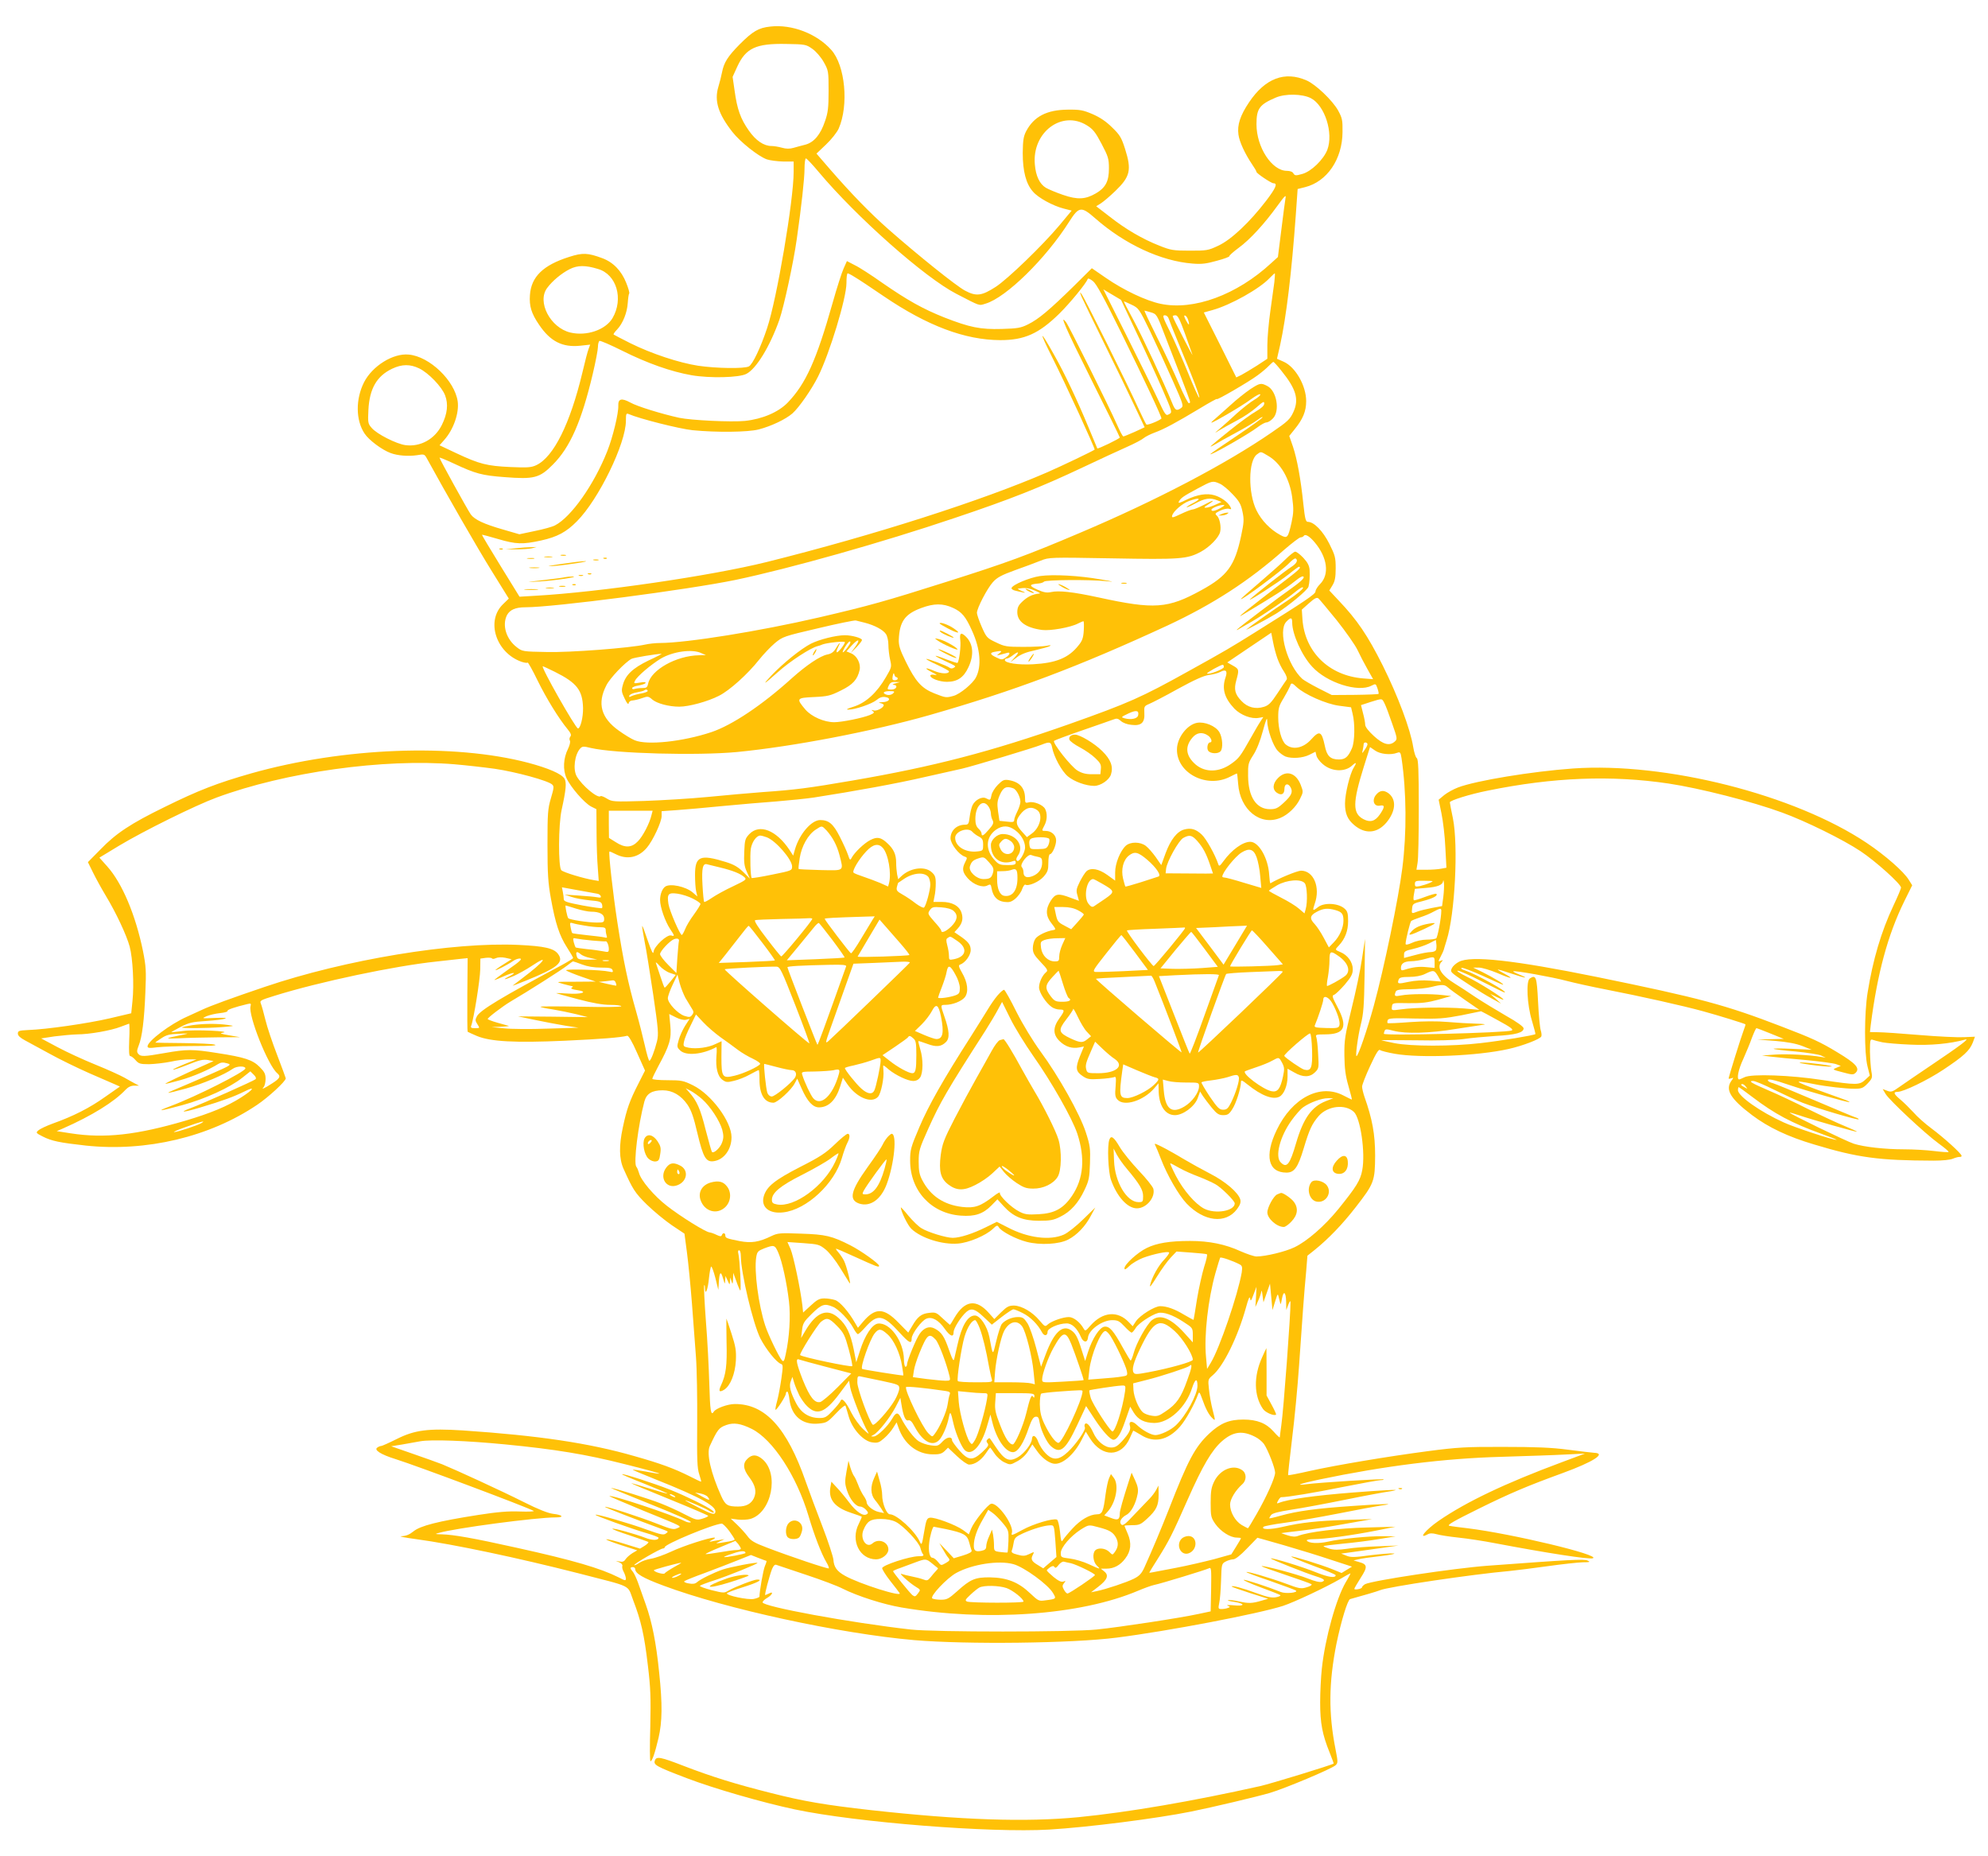 <?xml version="1.0" standalone="no"?>
<!DOCTYPE svg PUBLIC "-//W3C//DTD SVG 20010904//EN"
 "http://www.w3.org/TR/2001/REC-SVG-20010904/DTD/svg10.dtd">
<svg version="1.0" xmlns="http://www.w3.org/2000/svg"
 width="1280pt" height="1195pt" viewBox="0 0 1280 1195"
 preserveAspectRatio="xMidYMid meet">
<g transform="translate(0,1195) scale(0.1,-0.1)"
fill="#ffc107" stroke="none">
<path d="M4960 11779 c-76 -8 -113 -30 -197 -114 -78 -79 -102 -118 -114 -180
-4 -22 -15 -65 -24 -95 -27 -90 0 -174 91 -290 50 -64 166 -156 221 -176 21
-7 68 -13 106 -14 l67 0 0 -67 c0 -182 -108 -818 -171 -1006 -41 -124 -93
-233 -117 -246 -29 -16 -210 -13 -326 4 -124 19 -302 78 -437 145 -57 29 -106
54 -108 56 -3 2 7 17 22 32 37 39 65 108 69 172 2 30 6 57 9 60 4 3 -5 34 -19
69 -31 78 -84 133 -155 159 -92 34 -125 36 -212 8 -168 -53 -245 -128 -253
-246 -5 -71 9 -118 59 -191 72 -107 150 -147 265 -135 l64 7 -10 -27 c-6 -14
-24 -83 -40 -152 -79 -330 -185 -544 -297 -597 -32 -15 -55 -17 -168 -12 -150
7 -198 19 -347 89 l-108 51 30 34 c60 67 97 174 87 248 -19 134 -181 290 -315
302 -101 10 -234 -73 -288 -178 -55 -109 -54 -244 3 -330 27 -42 113 -106 168
-126 45 -17 114 -22 169 -14 46 8 49 7 63 -18 123 -225 330 -585 418 -726
l111 -179 -37 -36 c-112 -107 -46 -313 119 -371 18 -6 36 -9 39 -5 3 3 32 -49
64 -115 56 -114 136 -245 195 -316 20 -25 24 -36 16 -46 -6 -7 -7 -18 -3 -25
5 -8 -1 -31 -12 -54 -30 -60 -34 -135 -9 -189 25 -56 114 -159 158 -182 l34
-17 1 -148 c0 -81 4 -185 8 -230 l6 -84 -31 5 c-67 11 -196 50 -210 64 -20 21
-19 292 2 388 29 132 33 178 18 202 -19 31 -103 67 -234 102 -481 126 -1188
99 -1781 -68 -221 -63 -340 -109 -559 -217 -217 -106 -313 -169 -414 -274
l-80 -81 33 -67 c18 -37 55 -104 82 -149 66 -109 134 -254 154 -328 20 -75 29
-245 18 -350 l-8 -79 -140 -33 c-142 -33 -407 -71 -525 -75 -57 -3 -65 -5 -65
-23 0 -13 15 -27 45 -43 25 -14 97 -53 160 -87 63 -35 178 -91 255 -125 77
-33 153 -66 168 -73 l29 -13 -96 -67 c-98 -70 -204 -124 -336 -171 -41 -15
-83 -35 -93 -44 -17 -15 -16 -17 27 -39 59 -30 109 -40 279 -59 389 -41 795
55 1102 262 73 49 185 152 185 171 0 3 -25 70 -55 149 -31 80 -65 181 -76 227
-11 45 -24 92 -29 104 -9 21 -4 23 89 52 289 90 773 192 1041 220 58 6 127 14
153 17 l48 5 -2 -236 c-1 -129 0 -237 2 -238 2 -2 29 -14 59 -27 88 -37 246
-45 565 -31 239 11 361 21 403 32 8 3 32 -37 64 -110 l51 -114 -41 -81 c-58
-113 -77 -167 -102 -286 -25 -116 -24 -202 5 -266 59 -131 72 -153 149 -229
45 -44 118 -104 162 -134 l81 -54 16 -121 c9 -67 23 -213 32 -326 8 -113 20
-268 26 -346 6 -78 9 -269 8 -425 -2 -239 0 -292 13 -331 9 -27 14 -48 12 -48
-3 0 -35 15 -72 34 -104 52 -189 83 -355 130 -294 85 -620 133 -1107 166 -223
14 -309 3 -425 -55 -50 -25 -95 -45 -100 -45 -6 0 -17 -4 -25 -10 -25 -15 21
-45 118 -75 134 -42 841 -307 888 -333 7 -4 -33 -6 -89 -4 -75 3 -145 -3 -267
-22 -262 -41 -374 -70 -418 -106 -26 -21 -48 -30 -77 -31 -22 -1 21 -9 95 -19
242 -33 653 -120 1045 -220 356 -92 312 -70 352 -174 50 -130 71 -220 94 -416
18 -148 20 -209 16 -397 -4 -123 -3 -223 1 -223 11 0 28 49 52 150 24 104 26
215 4 422 -19 190 -46 325 -86 437 -17 47 -39 111 -50 141 -11 30 -26 62 -34
71 -18 20 -18 29 1 29 8 0 15 -6 15 -13 0 -28 49 -57 181 -106 404 -151 1135
-309 1614 -351 340 -29 1019 -21 1305 16 332 42 910 153 1070 204 73 24 277
120 370 174 33 20 63 36 65 36 2 0 -11 -26 -30 -57 -62 -106 -133 -360 -154
-555 -6 -54 -11 -152 -11 -219 0 -134 14 -207 61 -323 16 -39 27 -71 26 -71
-14 -10 -406 -130 -473 -145 -438 -98 -846 -168 -1169 -200 -340 -33 -755 -19
-1335 45 -295 33 -436 57 -644 110 -231 58 -382 105 -564 175 -147 57 -175 63
-185 36 -11 -29 3 -38 205 -115 175 -67 488 -157 695 -201 398 -84 1259 -152
1638 -130 251 15 691 71 914 116 139 28 425 96 507 120 93 27 398 155 423 178
16 15 16 21 0 103 -46 232 -44 429 6 680 30 145 72 283 88 287 84 23 176 50
192 57 50 22 596 103 835 124 41 4 151 18 245 31 93 13 194 24 225 25 47 0 52
2 32 11 -22 11 -115 6 -642 -33 -218 -16 -747 -96 -791 -119 -10 -6 -19 -15
-19 -19 0 -5 -11 -11 -25 -13 -14 -3 -25 -2 -25 2 0 4 19 36 41 71 46 71 44
87 -12 102 l-34 10 30 7 c17 5 82 14 145 21 63 8 101 15 83 17 -17 2 -86 -4
-152 -12 -103 -14 -125 -14 -153 -2 l-33 13 45 6 c25 4 108 15 185 26 l140 20
-129 -5 c-70 -2 -162 -9 -203 -16 -57 -8 -84 -8 -115 1 -22 7 -38 14 -36 16 2
3 59 9 125 16 66 6 170 19 229 29 l109 18 -76 1 c-96 1 -275 -16 -358 -35 -62
-14 -126 -11 -137 7 -3 5 17 9 45 9 68 0 249 25 401 55 l125 25 -185 -5 c-176
-4 -375 -28 -442 -54 -18 -7 -38 -6 -69 4 -24 8 -42 14 -39 14 3 1 61 8 130
16 69 8 199 28 290 45 l165 29 -165 -5 c-190 -6 -290 -17 -412 -45 -80 -19
-142 -18 -122 1 5 4 65 16 134 25 69 9 225 36 347 60 121 24 244 47 272 51
107 14 37 13 -175 -2 -239 -16 -361 -33 -469 -63 -38 -11 -71 -18 -72 -17 -2
1 3 10 10 20 9 13 45 22 134 36 67 10 222 39 345 64 122 25 247 48 276 52 29
4 51 9 48 11 -2 2 -127 -5 -278 -17 -242 -19 -415 -43 -472 -66 -16 -6 -17 -5
-7 14 7 12 15 22 19 22 40 0 217 29 398 66 121 24 231 44 244 44 13 0 21 2 18
5 -5 5 -409 -20 -493 -31 -83 -11 -47 3 80 30 417 87 802 136 1170 146 160 5
346 11 415 15 l125 6 -150 -56 c-363 -135 -615 -255 -792 -377 -84 -58 -136
-122 -71 -87 15 8 31 8 57 1 20 -6 83 -16 141 -22 58 -6 164 -22 235 -36 332
-63 609 -106 631 -97 54 20 -521 158 -806 193 -52 6 -106 13 -118 16 -18 4 27
30 187 109 202 100 316 148 541 230 200 73 285 128 204 131 -16 1 -92 10 -169
20 -106 14 -208 18 -415 18 -243 1 -299 -3 -483 -27 -266 -35 -592 -90 -764
-128 -74 -17 -137 -29 -139 -27 -2 2 10 107 25 233 16 127 36 338 45 470 21
309 34 485 46 610 l8 100 44 35 c91 73 182 168 265 275 121 155 126 170 127
335 0 136 -18 235 -69 379 -8 24 -15 53 -15 65 0 11 23 71 52 133 38 82 55
110 64 102 6 -5 49 -16 95 -24 165 -29 533 -14 732 31 90 20 205 64 211 81 3
7 1 25 -4 40 -5 15 -13 98 -17 183 -8 161 -13 176 -53 150 -25 -16 -18 -167
13 -270 14 -47 24 -86 23 -88 -8 -8 -219 -43 -351 -58 -188 -22 -448 -22 -559
0 -43 9 -80 17 -82 18 -1 2 99 1 222 0 140 -3 255 1 307 8 45 7 138 15 207 20
129 7 180 21 180 49 0 10 -42 41 -112 80 -62 36 -151 90 -198 121 -47 32 -105
70 -130 85 -92 56 -123 108 -87 144 10 10 8 11 -7 5 -17 -7 -17 -6 0 27 10 19
19 39 20 44 1 6 10 33 18 60 54 168 76 608 41 785 -11 52 -20 99 -20 104 0 12
127 52 242 75 425 87 799 101 1167 46 200 -30 538 -116 731 -187 151 -55 391
-173 505 -249 95 -63 260 -211 260 -234 0 -7 -22 -59 -49 -116 -79 -168 -132
-348 -166 -559 -22 -135 -22 -390 -1 -475 l15 -60 -29 -27 c-38 -35 -57 -35
-275 -2 -206 32 -459 41 -503 18 -15 -7 -30 -14 -34 -14 -18 0 -6 63 26 131
18 41 44 102 56 137 13 34 26 62 29 62 4 0 45 -16 92 -35 l84 -34 -85 -2 -85
-2 115 -9 c80 -7 133 -17 175 -33 l60 -24 -125 6 c-69 3 -123 3 -120 0 3 -3
66 -11 140 -17 74 -7 149 -19 165 -26 l30 -14 -30 5 c-75 13 -218 20 -295 15
l-85 -6 55 -7 c30 -4 132 -14 225 -22 94 -9 183 -21 198 -27 l29 -11 -28 -12
c-27 -11 -26 -12 40 -29 62 -17 69 -17 84 -3 29 29 1 60 -117 131 -110 67
-165 92 -361 167 -361 139 -525 183 -1190 319 -532 108 -811 139 -887 97 -18
-9 -38 -27 -44 -39 -10 -19 -8 -25 12 -41 41 -32 181 -122 244 -156 l60 -33
-35 32 -35 31 43 -21 c23 -11 42 -19 42 -16 0 11 -161 112 -233 146 -45 22
-73 40 -61 40 11 0 82 -31 157 -70 75 -38 140 -70 144 -70 29 0 -179 116 -252
141 -24 8 -33 14 -23 17 9 2 71 -22 137 -52 66 -31 123 -56 128 -56 13 1 -66
48 -132 81 l-60 29 37 0 c20 0 73 -16 119 -35 90 -39 114 -41 45 -4 -25 13
-44 25 -42 26 1 2 42 -10 89 -26 90 -31 118 -33 47 -5 -23 9 -39 18 -37 20 7
7 253 -37 342 -61 50 -13 162 -38 250 -55 231 -45 503 -106 630 -141 103 -28
266 -79 273 -84 2 -1 -4 -20 -12 -41 -15 -38 -96 -298 -96 -308 0 -3 8 -2 17
1 16 6 16 5 0 -17 -40 -57 -5 -115 134 -220 105 -79 231 -139 400 -189 282
-85 415 -103 769 -104 57 0 107 5 125 13 17 7 36 12 43 11 6 -1 12 2 12 7 0
14 -114 117 -196 178 -39 29 -90 74 -113 101 -24 26 -62 64 -86 84 -43 36 -47
49 -16 49 38 1 190 74 294 143 129 86 168 121 189 174 l14 38 -72 -3 c-40 -2
-168 4 -286 14 -117 10 -237 18 -266 18 l-52 1 5 45 c43 335 110 581 216 797
l51 103 -22 35 c-32 53 -152 158 -270 237 -465 312 -1296 522 -1892 480 -265
-19 -624 -78 -740 -122 -29 -11 -69 -33 -89 -49 l-36 -30 18 -88 c10 -48 22
-147 25 -219 l7 -131 -33 -6 c-18 -4 -61 -7 -96 -7 l-64 0 7 43 c5 23 8 183 8
355 0 243 -3 314 -13 321 -7 4 -17 36 -23 72 -18 114 -98 327 -196 524 -98
195 -164 293 -286 421 l-58 62 20 33 c16 26 21 51 21 110 0 70 -4 84 -41 158
-41 82 -99 141 -138 141 -14 0 -19 20 -29 113 -17 165 -41 293 -67 371 l-24
69 33 41 c55 67 76 118 76 183 0 100 -69 220 -145 254 l-43 19 20 87 c40 183
74 464 101 837 l12 169 48 12 c142 36 240 180 241 355 1 76 -2 90 -28 138 -36
65 -144 168 -203 194 -141 62 -267 14 -371 -141 -57 -85 -77 -146 -68 -208 6
-46 42 -123 87 -190 16 -23 29 -45 29 -50 0 -9 95 -73 109 -73 29 0 16 -30
-47 -113 -105 -137 -225 -251 -308 -289 -65 -31 -75 -32 -184 -32 -105 0 -122
3 -195 32 -109 43 -217 106 -320 187 l-87 67 29 18 c16 10 59 46 95 81 95 92
105 134 62 270 -23 72 -33 90 -83 138 -39 39 -78 65 -126 86 -61 26 -81 30
-160 29 -135 -1 -218 -44 -268 -139 -17 -33 -21 -58 -22 -140 0 -117 21 -199
66 -249 34 -40 128 -91 198 -109 l51 -13 -79 -95 c-109 -130 -333 -346 -410
-396 -90 -58 -125 -63 -198 -24 -59 32 -302 227 -493 395 -118 104 -240 230
-374 384 l-89 103 62 59 c34 32 70 78 81 102 66 151 42 407 -48 507 -93 104
-253 166 -392 150z m271 -144 c24 -17 55 -53 73 -85 30 -54 31 -58 31 -185 0
-109 -4 -141 -23 -195 -29 -87 -71 -136 -125 -151 -23 -6 -58 -15 -78 -21 -24
-7 -47 -7 -75 1 -21 6 -52 11 -67 11 -49 0 -101 35 -146 100 -53 75 -75 138
-91 255 l-13 90 30 66 c55 119 120 150 315 146 123 -2 128 -3 169 -32z m3209
-317 c90 -47 147 -224 106 -333 -25 -63 -103 -139 -161 -155 -42 -12 -48 -11
-57 3 -5 11 -22 17 -42 17 -97 0 -196 152 -196 300 0 101 19 127 125 172 61
26 170 24 225 -4z m-1442 -175 c39 -24 55 -44 94 -118 43 -82 48 -96 48 -159
0 -83 -21 -124 -84 -161 -67 -39 -118 -42 -211 -10 -44 15 -94 36 -111 46 -40
24 -65 76 -71 150 -19 207 174 352 335 252z m-1727 -300 c244 -291 683 -680
887 -785 157 -81 143 -77 188 -63 132 39 389 291 539 529 62 97 77 99 167 20
189 -166 422 -275 626 -291 59 -5 89 -1 157 18 46 12 82 26 80 29 -2 4 25 28
60 54 73 53 166 155 250 271 47 65 57 74 52 50 -3 -16 -15 -109 -27 -205 l-22
-175 -42 -38 c-222 -206 -501 -308 -714 -263 -94 20 -238 88 -352 167 l-90 62
-117 -116 c-155 -152 -226 -212 -293 -245 -48 -24 -69 -27 -170 -30 -138 -4
-206 10 -370 74 -140 56 -236 110 -401 224 -69 49 -148 100 -176 113 l-50 26
-21 -47 c-12 -26 -44 -126 -71 -222 -105 -371 -173 -521 -289 -642 -60 -62
-163 -106 -275 -118 -88 -9 -349 4 -424 20 -114 25 -272 74 -314 98 -57 31
-80 25 -78 -20 2 -49 -35 -202 -71 -293 -85 -215 -232 -424 -337 -478 -17 -9
-75 -25 -130 -36 l-99 -21 -103 30 c-126 36 -185 64 -210 98 -22 32 -201 356
-201 365 0 3 42 -14 93 -38 139 -65 180 -76 325 -87 191 -15 226 -6 312 81
111 111 184 278 256 581 19 80 34 159 34 177 0 17 4 34 10 38 5 3 72 -26 148
-64 160 -80 313 -134 445 -157 116 -20 307 -16 353 9 64 33 152 178 212 348
29 83 91 369 112 519 30 209 50 392 50 453 0 37 4 67 9 67 5 0 42 -39 82 -87z
m-1420 -625 c119 -35 165 -192 93 -316 -45 -76 -167 -118 -272 -93 -129 31
-216 198 -149 287 33 45 93 95 145 121 51 26 102 26 183 1z m1651 -51 c21 -12
106 -68 189 -125 280 -190 522 -281 749 -282 156 0 248 41 380 170 70 69 173
195 183 223 2 7 15 2 34 -13 23 -18 71 -107 181 -330 150 -305 265 -550 260
-555 -18 -16 -92 -45 -97 -38 -4 4 -27 51 -51 103 -69 153 -348 713 -365 735
-14 18 -14 17 -1 -16 8 -19 75 -156 148 -305 73 -148 161 -329 195 -402 l63
-133 -65 -30 c-36 -16 -68 -29 -72 -29 -5 0 -23 35 -42 78 -47 107 -308 633
-326 656 -47 62 -6 -33 159 -363 102 -204 186 -374 186 -378 0 -7 -142 -76
-145 -70 0 1 -25 61 -55 132 -72 174 -157 355 -225 474 -93 167 -98 154 -8
-24 81 -160 276 -586 271 -590 -11 -9 -205 -102 -303 -145 -418 -182 -1120
-407 -1810 -579 -360 -89 -1076 -194 -1490 -217 l-100 -6 -122 198 c-67 109
-121 199 -120 201 2 1 48 -11 102 -27 118 -35 160 -36 279 -10 104 23 162 54
231 124 140 141 315 501 315 647 0 45 2 50 18 43 69 -30 325 -95 412 -104 153
-15 355 -13 425 5 81 21 173 65 217 103 43 38 124 155 165 237 74 147 183 506
183 602 0 35 3 63 8 63 4 0 24 -10 44 -23z m2703 -34 c-4 -32 -16 -116 -26
-188 -10 -71 -19 -169 -19 -218 l0 -87 -67 -44 c-38 -24 -83 -51 -100 -60
l-33 -16 -104 209 -105 209 57 16 c115 32 301 136 366 205 17 17 31 31 34 31
2 0 0 -26 -3 -57z m-887 -326 c56 -117 130 -279 166 -362 65 -150 65 -150 43
-162 -21 -12 -24 -7 -76 105 -30 64 -121 248 -201 408 l-146 291 57 -34 57
-34 100 -212z m-32 181 c46 -22 49 -27 120 -173 39 -82 104 -224 144 -314 69
-155 72 -165 55 -178 -30 -21 -39 -16 -59 35 -51 126 -193 430 -250 535 -35
64 -62 117 -60 117 2 0 25 -10 50 -22z m124 -49 c37 -11 39 -14 88 -143 28
-72 76 -196 107 -276 65 -171 63 -162 50 -166 -5 -2 -34 54 -64 124 -30 70
-93 205 -141 300 -47 94 -84 172 -81 172 2 0 21 -5 41 -11z m115 -41 c4 -13
33 -86 65 -163 92 -221 139 -345 131 -345 -4 0 -36 71 -71 158 -35 86 -87 205
-116 265 -47 94 -51 107 -35 107 12 0 22 -9 26 -22z m106 -100 c24 -68 45
-127 47 -133 1 -5 -27 46 -62 115 -36 69 -65 128 -65 133 -1 4 7 7 18 7 14 0
27 -25 62 -122z m20 89 c10 -36 3 -34 -17 4 -11 23 -12 30 -3 27 7 -2 16 -16
20 -31z m600 -325 c94 -116 114 -183 77 -264 -22 -48 -36 -61 -138 -131 -297
-205 -749 -441 -1230 -645 -350 -149 -483 -197 -862 -317 -401 -127 -497 -154
-823 -230 -384 -89 -850 -164 -1025 -165 -30 0 -73 -5 -95 -10 -98 -22 -484
-52 -636 -48 -153 3 -156 3 -192 31 -68 52 -95 142 -63 206 19 35 55 51 119
51 185 0 1046 113 1352 176 352 74 945 241 1412 399 358 120 552 197 823 325
107 51 236 110 285 132 50 22 99 48 110 58 11 9 43 25 70 35 58 21 135 62 293
157 62 38 111 64 107 59 -8 -14 207 111 263 153 26 19 58 46 71 60 14 14 27
26 30 26 3 0 27 -26 52 -58z m-5552 16 c60 -29 146 -118 167 -174 21 -56 15
-117 -21 -190 -45 -91 -138 -143 -235 -130 -58 8 -185 72 -217 111 -24 27 -25
35 -21 115 7 138 54 219 153 266 63 30 116 30 174 2z m5466 -563 c81 -47 139
-148 155 -268 10 -74 9 -98 -4 -160 -23 -102 -27 -106 -72 -82 -65 35 -122 94
-154 159 -55 112 -53 322 4 361 26 19 22 19 71 -10z m-312 -179 c18 -7 55 -38
83 -68 43 -45 54 -64 64 -113 11 -51 9 -70 -9 -156 -41 -192 -88 -257 -256
-349 -216 -119 -302 -125 -660 -47 -166 36 -257 46 -307 35 -28 -6 -47 -3 -90
16 -55 25 -53 34 8 39 16 1 32 7 36 12 8 12 296 14 403 3 54 -6 46 -3 -35 11
-140 25 -309 34 -394 22 -68 -10 -177 -56 -183 -77 -2 -6 9 -14 24 -17 15 -4
39 -9 53 -12 15 -3 11 1 -10 9 -19 8 -30 15 -25 16 43 7 64 5 104 -11 25 -10
42 -19 36 -20 -5 -1 -14 -2 -20 -3 -32 -5 -64 -22 -92 -49 -26 -24 -33 -39
-33 -69 0 -60 55 -100 159 -114 53 -7 183 16 231 41 16 8 32 15 36 15 3 0 4
-27 2 -60 -3 -48 -10 -67 -35 -97 -63 -79 -143 -112 -293 -120 -95 -5 -180 8
-180 27 0 6 6 10 13 10 6 0 23 9 37 20 39 30 47 24 14 -12 l-29 -32 40 30 c27
21 65 36 119 47 43 10 86 22 95 27 11 7 5 7 -19 2 -19 -4 -87 -7 -151 -7 -107
0 -121 2 -176 29 -58 27 -62 32 -92 100 -17 39 -31 80 -31 90 0 30 66 157 103
198 27 30 55 45 143 77 60 21 134 49 164 61 55 22 58 22 460 15 440 -8 484 -5
573 43 55 30 114 90 123 127 8 34 -3 90 -22 106 -13 11 -10 15 22 31 21 10 46
15 57 12 16 -5 17 -3 8 14 -16 30 -58 60 -101 73 -50 15 -111 5 -182 -29 -42
-21 -54 -24 -48 -12 13 24 27 34 120 84 95 51 98 52 143 32z m-165 -122 c-27
-13 -48 -27 -48 -30 0 -3 26 8 57 25 60 33 95 38 140 20 l28 -11 -40 -18 c-22
-10 -49 -19 -60 -19 -16 -1 -13 4 13 20 51 33 37 33 -25 -1 -32 -16 -65 -30
-73 -30 -8 0 -43 -13 -76 -29 -53 -25 -61 -27 -57 -11 7 28 65 78 108 94 65
24 85 18 33 -10z m172 -34 c-37 -21 -60 -25 -60 -12 0 10 48 30 75 31 14 0 10
-5 -15 -19z m604 -221 c83 -98 97 -207 36 -269 -17 -17 -30 -38 -30 -48 0 -17
-62 -59 -390 -264 -155 -97 -192 -119 -425 -248 -309 -172 -387 -206 -770
-342 -505 -178 -875 -274 -1393 -363 -291 -50 -370 -60 -582 -75 -80 -6 -237
-20 -350 -31 -113 -11 -298 -22 -411 -26 -199 -6 -208 -5 -241 15 -19 12 -38
19 -41 16 -17 -18 -120 68 -154 128 -25 45 -13 140 23 179 13 14 21 15 69 3
155 -36 685 -50 940 -26 361 35 871 133 1237 237 553 158 961 312 1536 578
291 136 522 285 749 486 51 44 99 81 107 81 8 0 18 5 21 10 9 14 37 -3 69 -41z
m143 -503 c57 -72 117 -157 133 -190 16 -34 45 -90 65 -125 l36 -64 -65 5
c-219 18 -375 170 -390 381 l-4 62 46 41 c37 33 50 39 61 31 8 -7 60 -70 118
-141z m-2471 80 c57 -26 82 -56 123 -148 53 -116 62 -228 25 -299 -20 -40
-102 -107 -143 -119 -50 -14 -52 -13 -126 16 -82 33 -120 76 -183 204 -38 77
-46 104 -45 142 5 116 39 164 144 203 83 31 140 31 205 1z m2184 -95 c0 -74
63 -214 129 -284 94 -103 295 -167 381 -122 28 14 28 14 39 -17 6 -17 9 -33 7
-36 -3 -2 -71 -5 -153 -6 l-148 -1 -85 43 c-47 24 -93 51 -104 60 -97 88 -160
310 -104 369 29 30 38 29 38 -6z m-2750 -1 c61 -16 116 -45 134 -72 9 -13 16
-43 16 -69 0 -26 5 -69 11 -96 11 -47 10 -50 -27 -113 -58 -100 -128 -164
-205 -189 -42 -13 -55 -20 -38 -20 43 -1 153 37 183 62 19 16 36 22 56 19 41
-6 27 -32 -19 -33 -23 -1 -28 -3 -13 -6 12 -2 22 -8 22 -13 0 -17 -47 -41 -66
-34 -15 5 -16 4 -4 -5 12 -8 8 -13 -20 -25 -47 -19 -180 -46 -229 -46 -65 0
-146 36 -185 81 -61 72 -58 76 55 81 89 4 107 9 173 42 78 38 107 71 121 133
8 41 -17 91 -56 107 l-29 12 35 39 c44 47 57 40 20 -12 l-28 -38 37 37 c20 21
36 42 36 47 0 13 -65 31 -110 31 -57 0 -164 -27 -218 -54 -63 -32 -179 -125
-257 -207 -62 -66 -48 -58 44 24 78 70 212 157 256 167 6 1 20 6 32 11 31 11
143 23 143 14 0 -12 -41 -65 -51 -65 -5 0 -3 14 6 30 21 41 12 38 -13 -4 -14
-24 -29 -35 -55 -40 -46 -9 -134 -68 -230 -154 -190 -172 -383 -301 -517 -346
-183 -61 -414 -86 -494 -52 -20 8 -66 36 -102 62 -114 81 -140 175 -80 291 23
47 120 148 162 171 16 8 165 33 194 32 3 0 -35 -20 -85 -43 -101 -49 -148 -93
-165 -158 -10 -35 -8 -46 12 -87 15 -32 24 -41 26 -29 2 10 13 17 25 17 12 1
40 7 61 15 37 13 41 13 67 -10 31 -25 106 -45 173 -45 61 0 183 33 255 70 68
34 185 139 260 234 27 34 72 81 100 105 51 42 56 44 279 96 125 30 234 52 242
50 8 -2 35 -9 60 -15z m2655 -230 c9 -25 27 -63 42 -84 16 -25 22 -44 17 -52
-5 -6 -31 -46 -59 -88 -40 -61 -57 -78 -87 -87 -54 -17 -106 -4 -145 38 -42
43 -49 75 -33 132 19 69 18 73 -21 95 l-37 21 142 96 141 95 12 -61 c6 -33 19
-80 28 -105z m-2754 93 c-16 -27 -38 -53 -44 -53 -4 0 3 16 14 35 12 19 25 35
30 35 6 0 6 -7 0 -17z m-956 -58 l30 -13 -45 -1 c-146 -3 -308 -94 -327 -183
-5 -24 -11 -28 -38 -28 -19 0 -40 -3 -49 -6 -9 -3 -16 -1 -16 5 0 6 18 14 40
17 22 4 43 11 46 16 4 7 -9 8 -36 3 -40 -7 -41 -6 -31 13 15 29 101 102 165
141 77 46 202 64 261 36z m1920 -1 c-22 -18 -25 -18 48 2 25 8 21 -11 -8 -30
-22 -15 -27 -15 -60 1 -41 19 -44 30 -12 36 46 9 53 7 32 -9z m1445 -89 c0
-13 -98 -51 -108 -41 -4 5 87 55 101 56 4 0 7 -7 7 -15z m-4307 -31 c142 -71
178 -118 181 -233 1 -60 -17 -132 -33 -131 -16 2 -242 400 -226 400 3 0 38
-16 78 -36z m4318 -35 c-25 -73 -8 -133 57 -202 41 -42 111 -68 157 -59 l29 5
-19 -29 c-11 -16 -38 -63 -61 -104 -68 -120 -76 -132 -127 -168 -77 -55 -165
-57 -227 -6 -65 56 -73 115 -23 174 28 34 65 39 101 14 22 -15 30 -44 13 -44
-16 0 -23 -40 -11 -55 15 -18 61 -20 78 -3 18 18 14 89 -7 124 -24 40 -95 69
-144 60 -64 -12 -128 -96 -129 -170 -3 -154 192 -255 342 -177 22 11 42 21 44
21 2 0 5 -30 8 -67 12 -167 143 -273 272 -219 49 20 102 71 126 122 22 44 22
46 5 90 -30 78 -93 98 -146 45 -35 -35 -38 -74 -8 -95 29 -20 49 -10 49 25 0
34 24 39 40 9 16 -30 5 -53 -45 -99 -38 -35 -51 -41 -88 -41 -88 0 -140 79
-141 214 -1 76 1 84 33 134 22 34 45 91 62 155 21 77 28 93 28 66 1 -57 38
-161 67 -192 14 -16 37 -32 51 -38 41 -15 111 -10 153 11 l40 20 6 -25 c3 -14
21 -38 40 -54 56 -50 144 -54 191 -9 26 24 30 18 9 -15 -24 -37 -56 -168 -56
-230 0 -66 16 -103 60 -140 70 -59 146 -53 205 15 61 72 68 148 17 189 -33 25
-60 21 -85 -12 -25 -35 -9 -74 29 -66 31 6 31 -9 -1 -56 -31 -45 -62 -54 -105
-32 -72 37 -72 104 1 338 l40 127 32 -22 c33 -24 101 -31 143 -15 19 7 22 3
28 -35 32 -216 34 -481 5 -708 -24 -192 -118 -647 -184 -887 -42 -153 -100
-323 -111 -323 -8 0 9 129 28 205 17 66 21 121 24 315 l3 235 -20 -130 c-10
-71 -41 -215 -67 -320 -42 -172 -47 -200 -46 -300 1 -84 7 -131 26 -197 14
-49 24 -88 22 -88 -1 0 -26 12 -55 27 -149 78 -330 -16 -429 -223 -80 -166
-55 -274 63 -274 51 0 74 33 111 156 37 124 54 159 97 209 58 65 170 78 226
26 43 -40 75 -264 54 -375 -12 -66 -38 -107 -154 -251 -89 -109 -201 -207
-283 -246 -58 -28 -186 -59 -244 -59 -15 0 -62 16 -103 34 -98 45 -202 66
-324 66 -133 0 -215 -14 -279 -45 -60 -29 -144 -106 -144 -131 0 -12 8 -8 32
15 17 17 57 40 87 52 68 25 159 44 168 35 4 -3 -10 -23 -29 -44 -39 -39 -82
-117 -93 -167 -5 -19 11 1 44 55 29 47 69 102 89 123 l37 39 95 -7 c52 -4 97
-8 101 -11 4 -2 -4 -39 -18 -81 -13 -43 -34 -136 -46 -208 -11 -71 -21 -131
-22 -133 -1 -1 -28 14 -61 33 -61 37 -112 55 -154 55 -36 0 -130 -59 -156 -97
l-21 -32 -24 25 c-72 77 -169 69 -249 -22 -30 -35 -33 -36 -43 -18 -23 41 -65
74 -95 74 -38 0 -111 -26 -135 -47 -18 -17 -20 -15 -54 25 -45 54 -113 94
-163 96 -34 0 -46 -6 -84 -43 l-44 -44 -33 37 c-83 95 -157 85 -224 -29 -14
-25 -27 -45 -29 -45 -1 0 -22 19 -46 41 -40 38 -46 41 -87 36 -50 -5 -75 -24
-110 -85 l-25 -42 -63 64 c-94 97 -149 98 -227 7 l-34 -40 -19 32 c-39 69 -97
136 -127 146 -17 6 -49 11 -70 11 -32 0 -47 -8 -88 -46 l-49 -45 -5 48 c-13
109 -58 319 -76 361 l-20 45 102 -7 c98 -7 104 -9 145 -42 23 -19 65 -72 92
-117 28 -45 55 -89 60 -97 15 -24 -17 107 -35 143 -9 18 -26 42 -37 55 -11 12
-17 22 -13 22 3 0 57 -23 118 -51 143 -65 158 -71 158 -59 0 14 -116 97 -185
132 -118 60 -159 70 -317 75 -134 5 -150 4 -190 -15 -82 -40 -130 -47 -205
-33 -86 17 -93 20 -93 37 0 17 -17 18 -22 2 -4 -10 -11 -10 -34 1 -16 8 -36
15 -45 16 -26 2 -188 103 -275 171 -84 65 -169 166 -180 213 -4 14 -11 32 -17
39 -19 24 12 269 52 420 14 51 49 72 118 72 63 0 117 -32 159 -92 25 -37 40
-80 64 -183 38 -160 56 -190 108 -181 64 10 112 76 112 154 0 101 -130 276
-248 334 -61 30 -74 33 -164 33 -54 0 -98 4 -98 9 0 5 17 41 38 80 73 134 86
177 78 262 l-7 75 42 -21 c25 -13 50 -19 65 -16 l24 6 -29 -45 c-15 -24 -34
-65 -41 -91 -12 -42 -12 -47 9 -67 37 -37 144 -27 233 21 3 1 4 -23 1 -55 -6
-78 7 -132 38 -155 23 -17 31 -18 75 -7 27 6 73 24 101 40 29 16 55 29 58 29
3 0 5 -27 5 -60 0 -97 32 -150 90 -150 25 0 115 82 137 125 l16 30 29 -65 c37
-83 72 -120 112 -120 62 1 108 47 136 136 l17 55 29 -42 c60 -87 156 -126 197
-81 20 22 40 122 35 169 -2 18 -2 33 0 33 2 0 18 -11 34 -26 45 -37 123 -74
157 -74 20 0 35 8 45 22 20 29 21 119 1 183 -8 27 -13 50 -12 52 2 1 27 -7 57
-18 59 -22 90 -19 121 12 25 25 22 72 -11 166 -25 72 -25 73 6 73 47 0 105 23
126 49 26 34 19 96 -19 160 -20 35 -23 46 -12 50 33 11 69 60 69 94 0 36 -17
56 -80 98 l-25 17 21 23 c30 33 37 64 25 102 -15 45 -61 70 -128 70 l-53 0 7
36 c5 20 8 58 8 84 0 41 -5 53 -28 73 -45 39 -137 26 -193 -27 l-21 -20 -7 32
c-3 17 -6 51 -6 76 0 51 -16 87 -57 124 -41 39 -66 43 -110 20 -39 -20 -102
-80 -120 -115 -9 -17 -12 -14 -23 20 -7 21 -31 74 -53 117 -42 83 -71 107
-126 107 -56 0 -133 -89 -162 -187 l-12 -42 -24 37 c-85 127 -193 170 -259
101 -26 -28 -29 -37 -32 -113 -3 -67 0 -93 16 -128 l20 -45 -43 43 c-33 32
-60 48 -112 64 -165 51 -198 38 -198 -84 0 -39 3 -86 7 -104 l8 -34 -30 26
c-45 38 -144 59 -176 38 -20 -13 -34 -50 -34 -87 0 -45 32 -137 65 -187 30
-45 30 -48 6 -41 -27 7 -109 -70 -113 -105 -2 -20 -12 -1 -37 71 -18 54 -34
97 -36 95 -2 -2 5 -46 15 -98 11 -52 35 -207 56 -345 33 -225 35 -254 24 -300
-16 -64 -40 -125 -49 -125 -4 0 -17 44 -29 98 -12 53 -37 152 -56 219 -53 185
-83 329 -121 575 -29 188 -58 447 -51 455 1 2 20 -6 41 -17 73 -37 146 -22
200 42 39 46 95 166 95 204 l0 31 98 7 c53 4 185 15 292 26 107 10 265 24 350
30 85 7 193 18 240 25 264 41 538 91 710 131 107 24 218 49 245 55 69 16 465
135 511 154 52 21 61 19 68 -17 11 -60 62 -154 102 -187 41 -34 117 -61 169
-61 41 0 96 37 108 73 16 50 0 96 -56 151 -50 50 -144 106 -176 106 -26 0 -42
-16 -35 -33 3 -9 34 -32 67 -49 34 -18 79 -49 100 -70 32 -30 38 -42 35 -70
l-3 -33 -55 0 c-40 0 -65 7 -93 24 -42 26 -163 179 -150 191 4 4 87 35 183 68
96 33 186 65 200 70 20 8 29 6 47 -10 12 -12 42 -23 68 -25 63 -8 87 14 83 76
-2 43 -1 45 32 59 19 8 103 51 185 97 106 58 164 84 198 89 26 3 60 12 75 20
35 19 47 6 33 -35z m-2120 1 c5 0 9 -4 9 -10 0 -5 -8 -10 -19 -10 -15 0 -17 5
-13 28 4 19 7 22 10 10 2 -10 8 -18 13 -18z m-6 -40 c-16 -4 -22 -8 -12 -9 31
-2 20 -31 -13 -31 -28 0 -29 1 -18 25 9 19 18 25 42 24 l31 -1 -30 -8z m2584
-24 c50 -47 189 -109 273 -120 l77 -10 10 -42 c16 -63 14 -179 -4 -221 -24
-56 -43 -73 -84 -73 -55 0 -78 22 -91 88 -20 94 -34 101 -87 42 -52 -58 -120
-71 -165 -33 -27 23 -48 101 -48 174 0 58 4 74 35 124 19 32 37 67 41 77 7 24
13 23 43 -6z m-4179 -25 c0 -5 -19 -12 -42 -16 -24 -4 -51 -12 -62 -17 -14 -8
-17 -7 -14 3 3 8 24 17 48 21 23 4 45 10 48 13 9 8 22 6 22 -4z m1580 -16 c-9
-8 -24 -12 -38 -9 -35 10 -26 24 15 24 33 0 36 -2 23 -15z m3164 -63 c8 -15
30 -73 49 -129 34 -96 35 -102 18 -117 -34 -31 -75 -20 -135 35 -35 32 -56 59
-56 73 0 12 -6 45 -14 74 l-13 52 61 20 c78 24 73 25 90 -8z m-1586 -78 c-4
-21 -44 -30 -87 -19 -25 7 -24 8 24 31 51 24 70 20 63 -12z m1476 -182 c3 -5
-4 -21 -16 -38 -19 -28 -20 -28 -14 -4 3 14 6 31 6 38 0 13 16 16 24 4z
m-5877 -133 c70 -6 187 -19 259 -29 136 -20 346 -77 370 -102 12 -11 10 -24
-9 -88 -20 -68 -22 -96 -22 -300 0 -187 4 -245 22 -345 29 -161 55 -239 103
-314 22 -34 40 -65 40 -69 0 -4 -33 -24 -73 -46 -388 -207 -525 -290 -546
-329 -12 -23 -12 -29 3 -52 16 -25 16 -25 -15 -25 -25 0 -30 3 -25 16 16 41
57 296 58 361 l1 71 36 5 c20 2 37 0 39 -4 2 -4 13 -4 25 2 13 6 38 7 61 2
l40 -9 -52 -33 c-29 -18 -52 -35 -52 -37 0 -6 80 35 113 58 15 11 36 18 47 16
14 -2 -6 -21 -77 -70 -53 -38 -93 -68 -90 -68 4 0 32 11 63 25 61 27 87 27 35
0 -52 -26 -35 -26 27 1 31 14 83 43 116 65 120 80 79 26 -59 -78 -33 -25 -62
-47 -64 -49 -2 -2 36 12 85 32 206 83 247 118 207 172 -27 36 -85 50 -252 58
-425 20 -1117 -94 -1636 -270 -210 -71 -350 -122 -405 -148 -25 -11 -68 -31
-96 -44 -107 -47 -254 -158 -254 -191 0 -11 11 -13 63 -6 34 4 138 8 230 8
115 0 159 3 140 9 -15 5 -108 9 -206 10 -97 1 -177 2 -177 3 0 2 17 14 39 28
31 21 53 27 112 29 63 3 68 2 32 -5 -128 -26 -130 -28 -28 -24 55 3 165 5 245
6 l145 1 -70 12 c-55 10 -64 13 -40 17 63 10 -183 21 -256 11 -41 -5 -75 -9
-76 -8 -1 1 26 16 60 34 52 27 77 33 162 38 131 9 180 25 60 20 -87 -4 -89 -4
-55 11 19 8 58 17 87 20 29 3 50 9 48 14 -5 7 47 25 127 44 23 6 26 4 21 -14
-15 -60 113 -382 172 -431 24 -20 18 -33 -32 -65 -54 -35 -73 -43 -55 -24 6 7
12 31 12 52 0 32 -7 46 -38 77 -45 46 -98 63 -274 90 -157 25 -195 25 -337 0
-136 -24 -155 -24 -171 -5 -10 12 -9 22 3 53 22 54 36 166 43 344 6 136 4 166
-15 263 -48 234 -134 439 -231 547 l-50 56 127 77 c158 95 494 261 628 310
443 164 1076 252 1532 214z m1268 -326 c-12 -53 -56 -138 -88 -170 -40 -42
-83 -44 -143 -5 l-43 27 -1 88 0 87 141 0 141 0 -7 -27z m1127 -100 c39 -44
66 -94 83 -158 27 -107 35 -100 -122 -97 -76 2 -140 5 -141 7 -2 2 1 33 7 70
12 77 54 152 104 184 40 26 38 26 69 -6z m-385 -44 c58 -22 163 -143 163 -188
0 -26 -3 -27 -127 -52 -71 -15 -130 -24 -133 -22 -8 7 -12 142 -6 187 7 44 36
86 61 86 7 0 26 -5 42 -11z m747 -68 c35 -39 57 -163 40 -228 l-6 -21 -51 23
c-29 12 -77 30 -107 40 -30 10 -59 21 -64 26 -12 10 35 89 83 139 42 45 77 52
105 21z m-1049 -126 c83 -20 132 -40 157 -62 17 -15 13 -19 -71 -59 -50 -23
-111 -57 -136 -74 -26 -18 -49 -30 -51 -27 -3 2 -8 52 -11 111 -6 106 2 140
30 131 7 -2 44 -11 82 -20z m1343 -62 c6 -9 12 -31 12 -48 0 -34 -27 -135 -40
-148 -4 -5 -28 7 -54 26 -25 20 -64 46 -86 58 -36 20 -40 27 -35 49 4 14 7 25
8 26 1 0 17 11 36 24 60 41 132 47 159 13z m3315 -127 l-8 -60 -65 -12 c-36
-7 -78 -17 -93 -23 -39 -15 -39 -15 -35 20 3 30 6 32 71 48 64 17 97 34 85 46
-3 3 -35 -6 -73 -20 -37 -14 -70 -24 -72 -21 -3 3 -3 20 1 39 l6 34 70 6 c77
6 109 19 112 45 0 9 3 4 5 -13 2 -16 0 -57 -4 -89z m-88 89 c-16 -7 -45 -16
-62 -20 -29 -6 -33 -4 -33 14 0 19 6 21 63 20 60 -1 61 -1 32 -14z m-5361 -69
c11 -1 22 -9 24 -16 4 -10 -3 -11 -24 -7 -16 3 -70 8 -119 11 l-90 6 45 -15
c25 -9 78 -18 117 -22 60 -5 74 -9 79 -25 3 -11 3 -22 0 -25 -2 -3 -59 5 -125
17 -100 19 -121 26 -121 40 0 10 -3 31 -6 47 l-6 30 104 -19 c56 -10 112 -20
122 -22z m617 -32 c27 -13 49 -29 49 -34 0 -6 -19 -36 -42 -68 -24 -32 -49
-74 -57 -95 -8 -20 -18 -37 -21 -37 -12 0 -79 156 -86 199 -10 65 -2 75 58 67
28 -4 73 -18 99 -32z m-753 -64 c35 -11 79 -20 97 -20 55 0 85 -16 85 -45 0
-23 -3 -25 -47 -25 -57 0 -175 18 -184 28 -7 7 -22 82 -17 82 2 0 32 -9 66
-20z m2432 -15 c30 -27 25 -60 -15 -100 -34 -33 -65 -46 -65 -26 0 5 -20 31
-45 58 -42 48 -43 51 -28 73 14 20 22 22 74 18 38 -3 65 -11 79 -23z m3140 1
c0 -46 -24 -172 -33 -178 -7 -4 -34 -8 -62 -8 -27 0 -69 -9 -92 -20 -29 -13
-43 -15 -43 -7 1 28 29 140 36 147 5 4 32 15 59 24 28 9 66 25 85 36 43 23 50
24 50 6z m-3662 -58 c-8 -13 -41 -67 -73 -121 -32 -54 -61 -96 -66 -95 -8 3
-169 214 -169 222 0 5 62 8 254 14 l68 2 -14 -22z m-388 6 c0 -12 -193 -245
-200 -242 -5 2 -47 54 -94 116 -56 72 -82 114 -74 117 7 3 83 6 168 8 85 1
165 4 178 5 12 1 22 -1 22 -4z m568 -159 c33 -38 59 -71 57 -74 -7 -6 -335
-17 -333 -10 2 3 34 58 72 122 l69 116 37 -42 c20 -23 64 -73 98 -112z m-2031
115 c32 -6 75 -10 96 -10 30 0 37 -4 37 -19 0 -11 3 -27 6 -36 5 -13 2 -15
-17 -10 -13 3 -64 9 -112 14 -48 5 -90 11 -92 13 -3 2 -8 19 -11 37 -6 30 -5
33 14 27 11 -4 46 -11 79 -16z m1593 -93 c45 -60 80 -110 78 -112 -1 -2 -86
-7 -187 -11 l-185 -7 74 89 c40 49 85 104 99 121 14 18 29 32 33 30 4 -1 43
-51 88 -110z m-451 -18 c46 -60 82 -111 80 -113 -2 -2 -84 -6 -182 -10 l-179
-6 42 52 c23 29 65 83 94 120 28 37 53 67 56 67 3 1 43 -49 89 -110z m1257 11
c66 -46 55 -100 -24 -116 -30 -6 -32 -5 -32 22 0 16 -5 46 -11 68 -8 31 -8 41
3 47 18 12 14 13 64 -21z m-2351 4 c44 -4 82 -6 84 -5 8 5 21 -25 21 -48 0
-22 -3 -23 -37 -16 -21 4 -68 11 -105 14 -37 4 -69 9 -72 11 -2 3 -8 18 -12
34 -6 27 -5 28 17 23 13 -3 60 -9 104 -13z m556 -5 c-2 -8 -6 -57 -10 -109
l-6 -95 -52 52 c-29 29 -53 60 -53 70 0 19 63 86 90 96 22 8 36 2 31 -14z
m4875 -55 c-3 -8 -18 -14 -34 -14 -16 0 -61 -8 -100 -19 l-72 -19 0 23 c0 19
9 24 58 35 31 7 77 23 102 35 l45 23 3 -25 c2 -13 1 -31 -2 -39z m-5507 -28
c9 -8 36 -19 61 -24 l45 -10 -61 -1 c-48 -1 -63 3 -68 15 -13 35 -4 44 23 20z
m5498 -52 l0 -36 -53 5 c-48 5 -87 0 -141 -17 -18 -6 -23 -4 -23 11 0 29 20
43 65 44 22 0 60 6 85 13 66 19 67 19 67 -20z m-5319 9 c-10 -2 -26 -2 -35 0
-10 3 -2 5 17 5 19 0 27 -2 18 -5z m-170 -23 c34 -13 76 -20 121 -20 54 0 70
-3 75 -16 5 -14 1 -15 -21 -10 -51 12 -289 19 -278 8 6 -5 51 -24 100 -41 l90
-31 -130 -1 c-129 0 -130 0 -80 -14 28 -8 55 -14 60 -15 6 0 4 -4 -4 -9 -9 -6
3 -11 35 -16 78 -11 28 -29 -63 -22 -41 3 -73 4 -71 2 1 -1 65 -19 141 -39 94
-25 159 -36 207 -36 39 0 70 -4 70 -9 0 -5 -112 -6 -260 -3 -143 3 -260 3
-260 0 0 -3 35 -11 78 -17 42 -7 111 -21 152 -31 l75 -19 -225 3 -225 2 110
-23 c61 -13 148 -29 195 -37 l85 -13 -200 -6 c-110 -4 -236 -3 -280 2 l-80 8
60 2 c33 2 56 4 50 6 -5 1 -38 11 -72 20 -35 10 -63 21 -63 24 0 9 97 82 145
111 113 66 334 207 365 232 19 15 37 28 40 28 3 0 29 -9 58 -20z m565 -54 l38
-13 -33 -41 c-18 -22 -35 -41 -38 -41 -3 -1 -15 32 -28 72 -13 39 -26 79 -29
87 -3 8 8 0 23 -18 16 -18 46 -39 67 -46z m1545 66 c-3 -7 -485 -471 -525
-506 -20 -17 -19 -10 13 80 20 55 61 171 92 259 l57 160 130 5 c72 3 154 7
183 8 30 1 52 -1 50 -6z m-410 -24 c-137 -385 -182 -508 -185 -505 -5 6 -193
490 -193 499 0 7 84 12 274 16 83 2 107 -1 104 -10z m-327 -251 c53 -136 94
-247 90 -245 -20 8 -550 472 -545 477 5 5 279 19 334 17 22 -1 32 -21 121
-249z m1031 197 c16 -27 28 -65 28 -85 0 -31 -4 -38 -27 -47 -37 -14 -113 -24
-113 -15 0 3 11 34 24 67 13 34 28 78 31 99 9 48 23 44 57 -19z m3107 -9 l20
-35 -72 6 c-46 4 -97 1 -139 -8 -68 -15 -73 -13 -62 16 5 12 21 16 68 16 39 0
76 7 101 19 55 27 60 26 84 -14z m-4846 -140 c13 -22 31 -52 40 -66 14 -21 15
-28 4 -43 -12 -16 -18 -17 -50 -7 -43 14 -107 82 -107 114 0 12 14 51 31 87
l31 65 14 -55 c8 -30 25 -72 37 -95z m-449 99 c4 -9 5 -18 4 -20 -2 -1 -28 4
-58 11 l-55 13 40 4 c22 3 45 5 51 6 7 1 15 -5 18 -14z m5360 -33 c12 -11 62
-47 111 -81 l90 -62 -100 9 c-115 9 -316 7 -405 -6 -61 -8 -61 -8 -58 17 3 25
3 25 108 23 83 -1 123 4 189 22 l85 24 -55 6 c-74 9 -215 8 -266 -2 -43 -8
-48 -6 -37 23 5 13 24 16 93 17 47 0 109 7 136 14 71 18 86 17 109 -4z m-3265
-188 c20 -102 12 -143 -30 -143 -10 0 -45 12 -78 26 l-60 26 44 43 c24 24 53
62 65 85 27 52 43 43 59 -37z m3585 -22 c83 -45 103 -60 89 -66 -35 -15 -823
-35 -823 -21 0 2 2 11 5 19 5 12 13 12 58 0 79 -20 232 -16 401 12 83 13 165
26 181 28 17 2 -6 5 -50 6 -44 1 -127 6 -185 11 -67 6 -155 5 -243 -1 -76 -6
-141 -9 -143 -6 -2 2 -2 11 1 19 5 12 34 14 178 10 152 -3 186 0 297 21 69 14
125 26 126 26 0 1 48 -25 108 -58z m-5004 -110 c36 -25 85 -61 110 -80 25 -19
69 -45 98 -58 29 -14 50 -29 46 -34 -10 -17 -108 -62 -164 -75 -79 -19 -85
-11 -85 120 l1 102 -39 -18 c-46 -23 -122 -33 -172 -24 -35 7 -37 9 -31 39 3
18 22 64 42 103 l35 72 47 -50 c26 -28 76 -71 112 -97z m-3808 -16 c-3 -77 -1
-105 7 -105 7 0 22 -12 34 -26 20 -23 30 -26 87 -26 36 1 98 8 138 16 40 9 94
16 120 15 l47 0 -78 -31 c-42 -17 -75 -33 -73 -35 2 -3 46 12 96 32 74 30 99
35 129 30 l36 -7 -65 -29 c-141 -63 -248 -114 -245 -117 1 -2 44 9 95 23 83
23 187 68 246 105 16 10 31 11 55 4 33 -9 30 -11 -111 -73 -80 -35 -173 -75
-207 -89 -35 -14 -62 -27 -60 -28 2 -2 52 10 113 27 108 30 248 89 302 127 26
19 82 20 82 3 0 -21 -319 -182 -480 -242 -101 -38 -79 -36 76 6 146 40 303
112 383 175 l53 42 21 -21 c14 -13 18 -24 12 -30 -11 -10 -340 -157 -418 -186
-82 -31 -44 -28 65 5 144 43 214 69 283 103 72 36 59 13 -24 -40 -88 -56 -194
-100 -355 -148 -316 -93 -522 -116 -741 -82 l-90 14 40 17 c186 82 330 171
404 250 16 17 35 26 55 26 l31 0 -25 13 c-14 7 -45 25 -70 39 -25 14 -108 52
-185 83 -77 31 -187 82 -245 113 l-105 56 85 13 c47 6 113 12 146 13 80 0 220
25 281 49 26 10 51 19 54 20 3 1 4 -46 1 -104z m5050 8 c15 -13 18 -32 18
-104 0 -96 -5 -119 -26 -119 -23 0 -95 39 -146 80 l-46 36 79 53 c44 30 82 57
85 62 8 13 15 11 36 -8z m6238 -24 c25 -5 106 -12 181 -15 127 -6 251 5 354
33 29 8 -37 -42 -220 -165 -88 -59 -181 -123 -208 -142 -42 -30 -51 -33 -76
-23 l-29 11 19 -32 c25 -41 255 -256 342 -319 37 -27 66 -51 63 -54 -2 -3 -44
0 -93 6 -48 6 -135 11 -193 11 -126 0 -257 15 -324 36 -45 14 -418 195 -413
200 1 2 27 -6 58 -16 84 -29 372 -110 375 -107 2 2 -33 18 -79 37 -45 18 -152
68 -237 110 -85 43 -200 97 -255 120 -111 48 -130 60 -97 60 12 0 72 -25 134
-56 61 -30 145 -69 186 -85 94 -36 352 -112 359 -106 2 3 -6 8 -19 12 -13 4
-132 54 -266 111 -133 57 -253 106 -267 110 -14 3 -28 10 -31 15 -10 17 33 9
137 -27 115 -39 382 -115 387 -110 2 2 -16 11 -40 19 -328 117 -352 130 -188
97 78 -16 203 -30 259 -30 48 0 57 4 86 34 30 32 32 38 24 78 -4 24 -8 81 -9
127 0 75 2 82 18 76 9 -3 37 -11 62 -16z m-6450 -119 c0 -31 -30 -172 -41
-192 -14 -27 -44 -22 -83 13 -33 29 -106 120 -106 132 0 3 25 11 56 17 30 7
79 20 107 30 67 24 67 24 67 0z m-670 -40 c41 -11 85 -20 96 -20 28 0 38 -26
21 -51 -26 -36 -128 -119 -148 -119 -11 0 -23 10 -28 23 -9 23 -26 187 -20
187 2 0 38 -9 79 -20z m400 -49 c-38 -135 -115 -207 -163 -153 -16 17 -57 104
-71 150 -7 22 -6 22 81 23 48 1 102 5 118 8 40 10 45 6 35 -28z m5841 -78 c13
-15 12 -15 -8 -4 -24 12 -29 21 -14 21 5 0 15 -7 22 -17z m43 -67 c142 -108
252 -167 446 -237 58 -21 100 -38 95 -38 -22 -2 -273 81 -340 112 -151 68
-295 170 -295 208 0 10 2 19 5 19 3 0 43 -29 89 -64z m-6762 -14 c52 -47 111
-137 128 -195 9 -36 10 -53 0 -81 -11 -35 -54 -75 -66 -63 -3 3 -21 68 -41
144 -33 133 -56 185 -107 242 l-21 24 33 -17 c18 -10 52 -34 74 -54z m4014
-12 c-91 -36 -144 -110 -191 -270 -40 -138 -60 -164 -99 -124 -38 37 -5 166
69 269 25 35 59 74 76 86 44 31 118 58 159 58 l35 0 -49 -19z m-7239 -141
c-27 -16 -158 -59 -176 -58 -9 0 27 16 79 34 98 35 128 42 97 24z m3714 -834
c25 -57 55 -195 69 -315 11 -95 3 -230 -21 -339 -9 -44 -13 -51 -24 -40 -19
20 -89 165 -108 224 -44 134 -72 353 -58 440 6 36 11 41 51 57 64 24 69 23 91
-27z m-241 -22 c0 -106 78 -435 126 -531 36 -70 104 -155 133 -164 13 -4 13
-17 2 -94 -7 -49 -19 -113 -27 -143 -8 -29 -13 -55 -11 -58 6 -6 67 88 67 104
0 7 4 13 9 13 4 0 11 -23 14 -51 13 -106 83 -165 187 -155 52 5 58 8 113 66
34 36 59 56 61 48 3 -7 12 -39 21 -70 24 -81 95 -158 151 -165 36 -5 45 -1 77
27 20 17 46 47 58 67 l22 35 12 -34 c36 -105 121 -172 221 -172 42 -1 58 4 76
21 l22 22 57 -54 c33 -31 67 -55 79 -55 35 0 75 26 105 69 15 23 29 41 30 41
1 0 14 -17 28 -38 14 -22 42 -47 63 -57 38 -18 39 -18 83 6 27 14 55 40 71 66
l27 43 27 -38 c30 -44 70 -76 105 -85 54 -14 135 53 186 154 l26 51 28 -45
c78 -122 202 -120 256 5 10 23 20 44 21 46 1 2 23 -11 50 -27 84 -54 174 -35
252 54 37 42 94 145 117 210 6 16 10 11 25 -31 23 -66 44 -105 67 -126 19 -18
19 -17 1 53 -10 39 -21 100 -24 135 -7 61 -6 64 24 89 69 58 161 245 214 435
16 59 24 77 27 60 3 -21 6 -18 22 25 l19 50 -3 -65 -4 -65 18 40 c10 22 19 49
20 60 1 11 5 0 8 -25 l6 -45 21 60 21 60 8 -85 8 -85 17 55 c17 54 17 54 24
25 4 -16 9 -34 10 -40 2 -5 6 9 10 33 10 56 26 44 27 -21 l1 -52 13 35 c9 23
14 28 14 15 2 -65 -45 -699 -59 -791 -5 -38 -10 -73 -10 -78 0 -5 -18 12 -40
37 -48 54 -106 77 -195 77 -91 0 -147 -23 -219 -90 -92 -87 -136 -169 -261
-490 -49 -124 -102 -251 -157 -373 -18 -39 -32 -54 -68 -72 -46 -23 -177 -67
-240 -80 l-35 -7 47 36 c58 45 69 73 38 98 l-22 18 36 0 c48 0 89 22 121 65
37 48 42 100 16 160 -11 26 -21 49 -21 51 0 2 23 4 50 4 45 0 55 4 96 42 60
55 74 85 74 155 l-1 58 -16 -30 c-9 -16 -28 -41 -42 -55 -14 -14 -56 -58 -94
-98 -66 -71 -80 -81 -91 -63 -10 16 6 41 36 57 31 16 61 72 73 136 5 27 1 49
-16 86 l-23 50 -17 -52 c-38 -118 -59 -191 -59 -210 0 -41 -13 -47 -58 -29
l-42 16 19 21 c56 59 78 176 42 221 l-18 24 -12 -26 c-7 -15 -17 -63 -23 -107
-14 -109 -21 -126 -55 -126 -47 -1 -106 -35 -158 -92 -27 -29 -55 -63 -61 -73
-10 -17 -13 -8 -19 53 -5 43 -13 76 -20 78 -25 10 -153 -28 -223 -67 -66 -36
-73 -38 -67 -19 15 48 -90 196 -133 188 -22 -4 -110 -114 -129 -160 l-15 -37
-38 28 c-46 33 -182 84 -213 79 -19 -3 -24 -14 -37 -92 -14 -84 -16 -88 -28
-62 -31 69 -149 176 -192 176 -22 0 -50 71 -50 124 0 21 -7 63 -17 94 l-16 57
-18 -40 c-26 -56 -24 -107 4 -142 13 -15 31 -41 41 -56 l18 -29 -34 7 c-37 8
-78 41 -78 63 0 8 -9 27 -20 42 -11 16 -27 48 -35 71 -9 23 -20 48 -26 55 -6
7 -17 33 -24 56 l-12 43 -13 -71 c-11 -62 -11 -77 4 -122 19 -57 56 -102 84
-102 10 0 27 -9 38 -21 15 -17 16 -22 4 -29 -23 -14 -67 16 -113 77 -23 31
-58 73 -78 94 l-36 39 -7 -39 c-12 -76 29 -127 132 -161 37 -12 68 -24 70 -25
2 -2 -7 -23 -19 -47 -54 -106 5 -228 112 -228 38 0 79 33 79 63 0 50 -64 74
-102 40 -39 -35 -82 29 -59 85 24 58 46 72 112 72 39 0 73 -7 97 -19 49 -25
149 -131 158 -167 4 -16 11 -35 17 -41 7 -10 1 -13 -28 -13 -58 0 -235 -58
-235 -77 0 -8 23 -45 52 -82 28 -36 56 -71 60 -78 23 -30 -262 60 -353 112
-50 28 -70 55 -73 103 -2 20 -33 116 -70 212 -37 96 -86 227 -108 290 -121
347 -261 501 -457 500 -46 0 -122 -28 -135 -49 -19 -30 -24 4 -29 177 -3 103
-12 285 -22 406 -9 120 -14 223 -11 230 2 6 5 -2 5 -19 2 -51 19 -8 26 67 4
37 10 70 14 73 4 2 16 -31 27 -73 l19 -77 3 45 c4 71 13 80 27 30 12 -40 13
-42 14 -15 l2 30 14 -30 c13 -30 13 -30 15 -5 l2 25 8 -25 c7 -22 8 -20 10 15
l1 40 20 -54 c10 -30 22 -57 25 -60 8 -7 -3 203 -12 237 -4 13 -2 22 5 22 6 0
11 -16 11 -37z m3212 -54 c16 -9 18 -17 13 -52 -25 -144 -142 -487 -199 -581
l-24 -40 -7 78 c-13 137 13 370 61 540 14 50 28 94 30 98 4 7 82 -20 126 -43z
m-2619 -273 c37 -15 104 -85 132 -138 11 -21 24 -38 29 -38 4 0 26 20 47 44
78 88 115 83 220 -33 64 -70 79 -77 79 -38 1 30 65 116 96 127 35 14 78 -10
117 -66 34 -48 57 -57 57 -21 0 25 47 99 82 130 32 27 56 20 111 -32 l53 -50
64 50 c35 27 69 49 75 49 6 0 34 -11 61 -25 48 -24 96 -72 123 -123 14 -27 36
-24 36 4 0 21 70 53 122 53 35 1 69 -32 93 -88 15 -36 42 -38 45 -4 4 50 92
113 156 113 36 0 47 -6 79 -40 20 -22 41 -40 46 -40 5 0 16 13 26 29 16 29
101 85 144 97 34 9 95 -12 162 -56 61 -39 62 -40 62 -86 l0 -47 -56 62 c-87
95 -155 122 -207 81 -33 -26 -102 -150 -118 -213 -7 -26 -16 -47 -19 -47 -3 0
-25 37 -50 82 -61 111 -86 140 -119 136 -31 -4 -78 -76 -106 -164 l-18 -57
-22 69 c-27 87 -40 110 -70 130 -55 36 -109 -15 -161 -153 l-31 -83 -31 119
c-17 65 -42 137 -56 160 -23 35 -31 41 -62 41 -38 0 -83 -19 -104 -45 -7 -9
-23 -57 -35 -108 -24 -100 -21 -101 -45 25 -14 70 -60 138 -93 138 -46 0 -85
-65 -112 -188 -9 -37 -18 -78 -21 -91 -4 -19 -11 -7 -34 58 -30 87 -48 114
-92 137 -34 18 -68 6 -96 -33 -23 -32 -82 -175 -82 -198 0 -8 -4 -15 -10 -15
-5 0 -10 21 -10 48 -2 116 -90 239 -167 230 -37 -4 -85 -76 -116 -175 l-24
-74 -16 82 c-21 103 -47 158 -98 203 -71 65 -141 39 -211 -78 l-30 -51 6 50
c5 45 12 56 65 108 62 60 80 66 134 43z m27 -124 c42 -43 50 -59 75 -151 15
-56 25 -104 22 -107 -8 -8 -323 58 -335 71 -8 7 111 196 135 215 37 29 51 25
103 -28z m918 -14 c20 -53 42 -145 60 -248 6 -30 13 -65 17 -77 7 -23 7 -23
-103 -23 -61 0 -113 3 -115 8 -8 13 23 217 43 285 19 63 48 107 69 107 5 0 18
-24 29 -52z m273 12 c24 -33 65 -195 74 -294 l8 -79 -24 6 c-13 4 -72 7 -130
7 l-107 0 5 68 c6 80 37 221 58 262 32 61 83 75 116 30z m983 -31 c50 -45 116
-150 116 -184 0 -13 -150 -55 -289 -81 -70 -13 -85 -14 -92 -2 -13 20 -1 64
41 153 88 184 126 203 224 114z m-1851 -19 c42 -36 83 -125 95 -205 6 -33 9
-61 8 -61 -3 -3 -261 38 -265 42 -13 12 50 190 80 228 26 33 41 33 82 -4z
m1437 -12 c36 -57 99 -192 105 -224 6 -30 4 -32 -32 -37 -21 -4 -79 -10 -127
-13 l-89 -7 7 63 c11 98 74 250 103 250 7 0 22 -15 33 -32z m-252 -53 c27 -68
82 -229 79 -231 -1 -2 -62 -6 -135 -10 -131 -7 -132 -7 -132 15 0 33 38 140
72 201 61 110 80 114 116 25z m-874 30 c21 -22 71 -156 90 -237 6 -26 4 -28
-26 -28 -17 0 -72 5 -121 11 l-89 12 6 41 c3 23 19 73 35 112 50 123 63 134
105 89z m-704 -176 l161 -42 -88 -89 c-48 -49 -99 -91 -111 -95 -37 -9 -68 31
-113 142 -41 105 -48 141 -25 132 8 -3 87 -25 176 -48z m2324 -86 c-39 -111
-69 -154 -140 -201 -42 -29 -54 -33 -89 -27 -22 3 -47 13 -57 22 -27 25 -56
94 -60 142 l-2 44 90 23 c89 22 262 79 272 89 21 21 17 -9 -14 -92z m-1966 -4
c107 -23 112 -25 112 -49 0 -14 -13 -47 -29 -75 -38 -65 -131 -169 -142 -158
-23 23 -99 231 -99 272 0 40 2 43 23 38 12 -2 73 -15 135 -28z m-531 -94 c12
-22 33 -53 49 -68 63 -63 116 -44 207 77 l64 86 7 -42 c7 -44 84 -240 113
-286 12 -20 5 -16 -30 17 -25 24 -59 72 -76 106 -35 71 -61 99 -69 75 -3 -8
-25 -36 -50 -62 -39 -42 -50 -48 -85 -48 -67 0 -118 32 -150 93 -39 75 -48
113 -35 145 l10 27 12 -40 c7 -22 22 -58 33 -80z m2563 62 c0 -56 -74 -192
-138 -253 -33 -32 -99 -63 -132 -64 -28 0 -82 29 -122 67 -28 27 -53 23 -43
-7 8 -24 -6 -50 -52 -101 -28 -30 -43 -39 -68 -39 -43 0 -92 41 -116 96 -22
48 -44 70 -54 54 -3 -5 -3 -14 0 -20 9 -14 -58 -111 -110 -159 -58 -54 -97
-56 -144 -7 -18 18 -38 51 -46 72 -14 42 -39 52 -41 17 -2 -29 -48 -90 -88
-114 -58 -35 -88 -21 -146 66 -18 28 -35 52 -37 54 -2 3 -8 0 -15 -7 -8 -8 -8
-15 1 -25 9 -12 2 -22 -34 -56 -63 -58 -90 -56 -149 11 -25 29 -46 58 -46 64
0 27 -33 23 -61 -7 -27 -29 -33 -31 -76 -25 -25 3 -60 15 -77 26 -30 18 -86
92 -116 153 -18 36 -32 34 -54 -5 -29 -51 -98 -118 -121 -117 -20 0 -20 0 0
11 30 15 106 111 141 178 l31 60 7 -42 c12 -76 26 -109 44 -103 13 3 24 -8 41
-41 52 -96 113 -130 157 -87 23 23 53 93 63 146 9 45 12 41 31 -43 16 -67 53
-151 74 -169 44 -37 105 30 141 156 l22 75 12 -48 c27 -110 85 -194 133 -194
32 0 69 58 103 160 17 48 28 66 42 68 17 2 21 -4 27 -38 8 -49 46 -128 72
-151 60 -53 94 -26 169 134 l58 124 57 -87 c51 -77 100 -130 119 -130 23 0 47
37 75 119 l33 94 22 -37 c29 -47 69 -67 133 -68 95 0 205 101 244 227 19 58
34 64 34 12z m-1622 -33 c27 -4 32 -9 27 -22 -4 -9 -10 -39 -14 -67 -7 -47
-50 -145 -84 -189 -14 -19 -15 -19 -40 6 -39 39 -154 278 -143 297 4 6 121 -5
254 -25z m1156 -1 c-16 -115 -66 -269 -83 -259 -23 15 -125 174 -138 215 -7
24 -11 46 -9 49 5 4 168 29 208 31 25 1 26 -1 22 -36z m-274 -1 c0 -54 -130
-332 -155 -332 -19 0 -58 53 -92 125 -21 45 -27 76 -28 123 0 35 4 66 9 69 5
3 54 9 110 13 151 11 156 11 156 2z m-643 -12 c34 0 34 0 28 -37 -12 -77 -57
-232 -77 -264 -19 -32 -21 -32 -34 -14 -23 32 -65 183 -71 258 l-5 70 62 -6
c35 -4 78 -7 97 -7z m333 -17 c0 -14 -2 -15 -9 -5 -10 16 -20 -11 -44 -110
-19 -78 -71 -198 -86 -198 -23 0 -49 40 -82 126 -29 74 -35 99 -31 147 l4 57
124 0 c111 0 124 -2 124 -17z m-1820 -213 c136 -68 289 -303 365 -558 38 -128
83 -245 116 -301 11 -18 18 -36 15 -39 -6 -5 -248 76 -399 134 -80 30 -103 44
-124 73 -15 20 -45 53 -67 74 l-41 39 46 -6 c26 -3 61 -1 80 4 137 40 188 291
78 385 -37 31 -66 32 -96 3 -32 -30 -29 -67 11 -119 40 -53 49 -93 30 -135
-18 -37 -50 -54 -102 -54 -68 0 -82 9 -109 69 -66 147 -95 272 -73 320 50 108
59 119 107 136 47 17 92 10 163 -25z m3241 -51 c21 -10 46 -31 57 -46 26 -38
72 -156 72 -185 0 -32 -55 -155 -119 -266 -29 -51 -54 -92 -56 -92 -2 0 -20
10 -40 21 -42 25 -75 83 -75 132 0 34 35 92 79 131 28 25 28 70 -1 90 -56 40
-142 5 -180 -72 -19 -39 -23 -63 -23 -139 0 -86 2 -94 30 -135 34 -48 96 -88
138 -88 15 0 27 -2 27 -4 0 -3 -14 -27 -31 -54 l-31 -50 -111 -31 c-62 -16
-173 -42 -247 -56 -74 -14 -143 -27 -152 -29 -10 -2 -18 -3 -18 -1 0 1 25 43
56 91 71 114 89 148 191 379 97 219 155 317 220 375 72 63 132 71 214 29z
m-4828 -49 c320 -31 521 -64 769 -127 125 -31 226 -59 224 -61 -2 -2 -41 4
-87 13 -45 8 -83 14 -85 12 -2 -1 63 -29 144 -61 304 -121 409 -180 385 -219
-6 -10 -31 -2 -103 35 -52 26 -92 48 -88 48 10 0 131 -52 153 -67 27 -18 44
-16 20 3 -33 25 -167 91 -272 133 -102 40 -302 105 -308 99 -2 -2 64 -30 146
-62 82 -33 148 -61 146 -62 -1 -2 -52 12 -112 31 -61 19 -114 35 -120 35 -5 0
104 -46 243 -102 138 -56 252 -105 252 -108 0 -4 -17 -12 -37 -18 -35 -11 -43
-9 -113 27 -41 22 -110 53 -153 70 -75 30 -304 101 -323 101 -5 0 112 -48 259
-107 158 -63 263 -110 255 -114 -6 -4 -25 -1 -41 8 -79 40 -472 171 -483 160
-2 -1 95 -43 214 -92 271 -110 252 -101 221 -115 -21 -10 -39 -6 -125 28 -105
42 -333 116 -339 110 -3 -3 187 -77 385 -150 23 -9 24 -10 7 -22 -14 -11 -33
-7 -122 25 -106 39 -325 103 -331 96 -5 -5 234 -91 331 -119 41 -12 75 -25 75
-29 0 -18 -42 -18 -86 0 -66 25 -205 64 -211 58 -2 -3 47 -22 109 -42 62 -21
117 -40 122 -43 4 -2 -5 -13 -22 -24 l-31 -19 -97 30 c-54 17 -107 31 -119 30
-11 0 29 -16 89 -36 l109 -35 -31 -18 c-17 -11 -37 -28 -44 -39 -9 -15 -20
-19 -38 -15 l-25 4 24 -10 c12 -5 21 -16 18 -23 -3 -7 1 -24 9 -38 7 -13 13
-32 14 -42 0 -16 -5 -15 -47 7 -118 59 -291 110 -658 191 -278 62 -405 84
-480 86 -45 1 -47 2 -20 9 106 31 627 100 753 100 57 0 46 16 -17 23 -32 4
-96 29 -187 75 -145 73 -439 208 -527 244 -29 11 -114 42 -190 68 l-138 48 68
11 c37 7 91 16 118 21 70 13 301 4 548 -20z m1304 -338 c20 -25 9 -24 -38 3
l-44 25 35 -6 c19 -4 41 -13 47 -22z m-217 8 c8 -5 11 -10 5 -10 -5 0 -17 5
-25 10 -8 5 -10 10 -5 10 6 0 17 -5 25 -10z m2117 -177 c37 -45 38 -49 36
-116 -2 -39 -4 -71 -6 -73 -1 -1 -21 0 -45 3 -41 5 -42 7 -42 43 0 21 -3 52
-6 69 l-7 32 -18 -42 c-11 -22 -19 -52 -19 -64 0 -18 -7 -25 -30 -30 -38 -8
-50 0 -50 33 0 46 20 104 58 169 l35 62 28 -20 c16 -11 45 -41 66 -66z m-1762
-50 c19 -27 35 -51 35 -55 0 -4 -17 -10 -37 -13 -96 -16 -91 -16 -58 1 l30 14
-35 -6 c-19 -3 -44 -7 -55 -10 -11 -2 -6 3 10 11 17 8 23 14 14 15 -33 0 -196
-52 -277 -90 -45 -21 -104 -42 -130 -46 -26 -4 -60 -16 -75 -26 -16 -11 -30
-18 -33 -15 -6 6 168 107 185 107 6 0 11 4 11 8 0 20 312 149 367 152 7 0 28
-21 48 -47z m2100 -65 l7 -103 -42 -36 -43 -37 -34 21 c-41 24 -48 38 -33 66
11 21 10 21 -23 5 -27 -13 -40 -14 -76 -4 -34 9 -41 15 -36 28 4 9 9 32 12 51
5 29 13 37 61 59 63 28 135 50 173 51 26 1 26 1 34 -101z m280 88 c70 -18 92
-32 111 -67 17 -33 14 -62 -9 -93 -14 -19 -14 -19 -35 2 -24 24 -71 29 -90 10
-20 -20 -14 -75 10 -98 29 -27 21 -25 -52 9 -34 16 -88 32 -121 36 -57 7 -59
8 -59 36 0 35 62 108 129 151 52 32 50 32 116 14z m-986 -11 c117 -25 138 -37
151 -85 6 -23 13 -47 16 -54 3 -8 -16 -19 -55 -31 l-60 -18 -46 49 -47 49 23
-40 c12 -22 28 -47 35 -55 12 -14 9 -19 -17 -34 -30 -17 -30 -17 -50 8 -11 14
-27 26 -35 26 -18 0 -28 41 -21 98 4 41 22 102 29 102 2 0 36 -7 77 -15z
m2177 -104 c93 -27 230 -69 304 -94 l135 -44 -33 -20 -34 -21 -56 23 c-76 31
-262 88 -268 83 -2 -3 61 -29 141 -59 80 -29 145 -57 145 -61 0 -20 -45 -14
-123 17 -88 36 -288 97 -295 91 -4 -4 230 -97 293 -116 51 -16 62 -26 36 -35
-13 -4 -47 4 -89 21 -69 28 -292 87 -299 80 -2 -2 67 -27 154 -56 87 -29 162
-56 167 -60 5 -5 -9 -14 -31 -20 -36 -11 -47 -9 -135 24 -101 37 -247 80 -253
74 -2 -2 67 -28 153 -57 86 -30 161 -58 166 -62 16 -14 -67 -22 -98 -9 -79 32
-228 81 -238 78 -6 -2 43 -24 108 -48 66 -24 123 -47 127 -50 5 -4 -8 -11 -27
-14 -28 -5 -57 1 -128 27 -90 33 -158 51 -158 42 0 -2 53 -21 118 -42 l117
-37 -42 -12 c-61 -18 -82 -19 -146 -5 -31 7 -63 11 -70 8 -6 -2 12 -7 41 -11
72 -11 68 -30 -5 -22 -33 3 -50 2 -39 -2 18 -8 18 -9 2 -15 -10 -4 -28 -7 -41
-7 -21 0 -22 3 -15 38 5 20 10 86 12 146 3 106 4 108 30 122 15 8 37 14 48 14
14 0 47 26 88 69 37 38 67 69 68 70 0 0 77 -21 170 -48z m-3496 -22 c0 -5 -12
-9 -27 -9 -16 0 -66 -7 -112 -15 -47 -8 -86 -13 -88 -11 -2 2 40 22 94 44 l98
41 18 -20 c9 -12 17 -25 17 -30z m30 -28 c0 -6 -131 -31 -138 -26 -2 2 23 12
55 22 54 19 83 20 83 4z m135 -51 c2 0 -2 -15 -10 -33 -11 -26 -35 -162 -35
-197 0 -4 -17 -11 -37 -15 -37 -7 -173 21 -173 36 0 4 47 22 105 40 95 30 130
49 90 49 -20 0 -143 -47 -182 -70 -30 -18 -33 -18 -113 2 -45 12 -78 24 -73
28 4 4 46 20 93 35 89 29 282 107 277 112 -7 6 -174 -26 -222 -42 -61 -21
-144 -62 -167 -82 -12 -11 -28 -13 -54 -8 -20 3 -33 10 -28 14 5 5 65 29 134
54 69 26 163 62 210 81 l85 34 48 -19 c26 -10 50 -19 52 -19z m1067 -17 c18
-15 35 -28 37 -30 2 -1 -4 -9 -12 -17 -9 -9 -24 -27 -35 -41 -18 -22 -23 -24
-49 -14 -15 6 -48 14 -73 19 -25 5 -54 12 -65 16 -24 10 49 -57 92 -83 31 -19
31 -19 13 -43 -16 -21 -20 -22 -36 -10 -18 16 -124 146 -124 154 0 2 21 12 48
21 26 10 70 26 97 36 65 24 68 24 107 -8z m893 2 c35 -8 155 -66 155 -76 0 -8
-164 -119 -177 -119 -5 0 -16 11 -23 25 -11 20 -11 27 1 42 12 15 12 16 -4 10
-13 -5 -32 4 -63 29 -24 20 -44 39 -44 43 0 3 10 12 21 20 17 10 23 10 29 1 5
-8 13 -4 26 14 11 14 26 23 34 21 8 -2 29 -7 45 -10z m-2555 -25 c-30 -17 -57
-35 -60 -40 -6 -10 -70 9 -70 20 0 4 144 44 175 48 6 1 -15 -12 -45 -28z
m2185 19 c69 -19 223 -131 255 -186 22 -37 22 -38 -49 -47 -42 -6 -45 -5 -100
47 -74 70 -147 99 -256 101 -96 1 -127 -12 -213 -90 -54 -48 -65 -54 -104 -54
-23 0 -49 4 -55 8 -19 12 94 132 155 165 104 56 272 82 367 56z m-1334 -69
c97 -32 203 -72 235 -89 96 -48 261 -101 379 -121 547 -93 1151 -50 1523 108
38 16 84 33 103 37 45 9 329 96 352 107 16 8 17 0 15 -134 l-3 -143 -80 -17
c-114 -25 -507 -85 -655 -100 -169 -17 -1042 -17 -1195 0 -391 44 -955 148
-955 175 0 7 14 20 30 29 33 19 44 46 11 28 -11 -5 -22 -10 -24 -10 -6 0 27
124 44 168 10 22 18 31 29 26 8 -3 94 -32 191 -64z m-821 -5 c-14 -8 -32 -14
-40 -14 -8 0 -1 7 15 14 39 18 57 18 25 0z m2111 -80 c41 -15 109 -69 109 -87
0 -10 -338 -9 -363 0 -15 7 -13 12 20 43 21 20 47 41 58 47 29 16 126 14 176
-3z"/>
<path d="M3320 8420 l-65 -7 70 0 c39 0 84 3 100 7 l30 8 -35 -1 c-19 0 -64
-3 -100 -7z"/>
<path d="M3218 8413 c7 -3 16 -2 19 1 4 3 -2 6 -13 5 -11 0 -14 -3 -6 -6z"/>
<path d="M3613 8373 c9 -2 23 -2 30 0 6 3 -1 5 -18 5 -16 0 -22 -2 -12 -5z"/>
<path d="M3508 8363 c12 -2 32 -2 45 0 12 2 2 4 -23 4 -25 0 -35 -2 -22 -4z"/>
<path d="M3398 8353 c12 -2 30 -2 40 0 9 3 -1 5 -23 4 -22 0 -30 -2 -17 -4z"/>
<path d="M3888 8353 c7 -3 16 -2 19 1 4 3 -2 6 -13 5 -11 0 -14 -3 -6 -6z"/>
<path d="M3823 8343 c9 -2 23 -2 30 0 6 3 -1 5 -18 5 -16 0 -22 -2 -12 -5z"/>
<path d="M3615 8319 c-95 -14 -104 -17 -45 -13 84 7 242 32 195 31 -16 0 -84
-8 -150 -18z"/>
<path d="M3413 8293 c15 -2 39 -2 55 0 15 2 2 4 -28 4 -30 0 -43 -2 -27 -4z"/>
<path d="M3788 8253 c7 -3 16 -2 19 1 4 3 -2 6 -13 5 -11 0 -14 -3 -6 -6z"/>
<path d="M3728 8243 c6 -2 18 -2 25 0 6 3 1 5 -13 5 -14 0 -19 -2 -12 -5z"/>
<path d="M3640 8234 c-9 -3 -72 -11 -140 -19 -121 -14 -122 -14 -30 -9 95 5
272 31 215 32 -16 0 -37 -2 -45 -4z"/>
<path d="M3688 8183 c7 -3 16 -2 19 1 4 3 -2 6 -13 5 -11 0 -14 -3 -6 -6z"/>
<path d="M3603 8173 c9 -2 25 -2 35 0 9 3 1 5 -18 5 -19 0 -27 -2 -17 -5z"/>
<path d="M3518 8163 c12 -2 32 -2 45 0 12 2 2 4 -23 4 -25 0 -35 -2 -22 -4z"/>
<path d="M3383 8153 c20 -2 54 -2 75 0 20 2 3 4 -38 4 -41 0 -58 -2 -37 -4z"/>
<path d="M8050 9444 c-30 -20 -88 -66 -128 -103 -41 -36 -90 -81 -110 -98 -29
-25 -10 -18 78 33 63 36 138 83 167 105 29 21 54 35 57 30 4 -5 -14 -21 -38
-35 -24 -14 -75 -54 -113 -88 -37 -35 -86 -78 -108 -97 -39 -33 -39 -33 -5
-12 19 12 70 40 113 63 43 22 100 61 127 85 42 37 50 42 50 25 0 -14 -17 -29
-52 -50 -29 -16 -105 -71 -168 -122 -132 -106 -149 -121 -100 -93 19 12 82 47
140 78 58 31 120 68 139 83 18 14 32 20 30 15 -2 -6 -76 -59 -164 -118 -88
-59 -164 -111 -170 -117 -24 -26 249 129 306 174 20 15 44 28 53 28 9 0 28 11
41 25 48 47 26 179 -36 210 -40 21 -48 19 -109 -21z"/>
<path d="M7865 8640 l-20 -9 20 0 c11 0 27 4 35 9 13 9 13 10 0 9 -8 0 -24 -4
-35 -9z"/>
<path d="M7223 8193 c9 -2 23 -2 30 0 6 3 -1 5 -18 5 -16 0 -22 -2 -12 -5z"/>
<path d="M6840 8170 c19 -11 40 -19 45 -19 6 0 -6 8 -25 19 -19 11 -39 19 -45
19 -5 0 6 -8 25 -19z"/>
<path d="M6620 8145 c14 -8 30 -14 35 -14 6 0 -1 6 -15 14 -14 8 -29 14 -35
14 -5 0 1 -6 15 -14z"/>
<path d="M6643 7728 c-15 -20 -25 -38 -20 -38 3 0 12 11 21 25 17 26 16 35 -1
13z"/>
<path d="M8275 8347 c-27 -27 -103 -94 -167 -149 -65 -55 -118 -102 -118 -105
0 -13 265 184 309 230 19 20 38 34 43 31 18 -11 6 -33 -29 -55 -36 -22 -230
-175 -263 -206 -31 -30 187 111 247 159 34 28 64 50 67 49 16 -3 1 -19 -72
-75 -279 -214 -342 -265 -292 -235 209 125 281 172 330 211 42 34 60 43 64 33
3 -9 -24 -34 -76 -71 -83 -58 -335 -249 -353 -267 -5 -6 1 -4 15 5 14 8 48 28
75 43 78 45 218 140 280 190 35 29 55 40 55 30 0 -8 -42 -42 -92 -76 -107 -71
-258 -178 -273 -192 -12 -11 130 65 190 101 79 49 205 153 210 175 7 28 9 62
7 108 -2 26 -12 47 -40 77 -22 23 -45 41 -53 40 -8 -1 -36 -23 -64 -51z"/>
<path d="M6050 7936 c0 -3 27 -19 60 -36 65 -33 81 -29 26 7 -35 23 -86 40
-86 29z"/>
<path d="M6056 7881 c11 -12 84 -43 84 -36 0 5 -76 45 -87 45 -4 0 -3 -4 3 -9z"/>
<path d="M6183 7828 c5 -38 -7 -135 -18 -146 -2 -2 -34 8 -71 22 -36 15 -68
25 -70 23 -2 -2 24 -16 59 -32 77 -36 74 -34 57 -45 -8 -5 -19 -5 -25 0 -15
13 -146 62 -151 57 -2 -2 29 -19 71 -38 41 -19 74 -37 75 -41 1 -19 -50 -17
-94 2 -61 26 -71 20 -14 -9 32 -16 36 -20 16 -16 -16 3 -28 1 -28 -5 0 -18 59
-40 107 -40 67 0 108 28 138 93 37 78 32 150 -15 197 -32 32 -43 25 -37 -22z"/>
<path d="M6037 7826 c31 -23 136 -69 128 -56 -10 16 -87 58 -120 65 -30 7 -30
7 -8 -9z"/>
<path d="M6094 7739 c32 -17 60 -28 64 -25 5 6 -101 56 -116 56 -4 -1 19 -15
52 -31z"/>
<path d="M5240 7750 c-6 -11 -8 -20 -6 -20 3 0 10 9 16 20 6 11 8 20 6 20 -3
0 -10 -9 -16 -20z"/>
<path d="M6425 6897 c-19 -19 -38 -49 -41 -66 -7 -35 -8 -35 -35 -21 -26 14
-71 -10 -88 -46 -7 -16 -15 -50 -18 -76 -5 -43 -9 -48 -30 -48 -53 0 -92 -37
-93 -87 0 -36 55 -107 91 -118 17 -6 18 -8 4 -35 -22 -43 -19 -65 16 -105 37
-41 95 -63 127 -46 19 10 22 8 27 -22 10 -51 36 -78 81 -84 33 -4 45 -1 72 21
17 15 37 42 43 61 7 19 16 32 21 29 19 -12 88 18 117 51 27 31 31 44 31 90 0
30 4 55 10 55 15 0 40 56 40 89 0 34 -30 61 -67 61 -27 0 -27 0 -8 36 18 34
19 77 4 106 -14 26 -73 50 -104 42 -23 -6 -25 -3 -25 24 0 68 -34 107 -104
119 -31 5 -40 1 -71 -30z m100 -23 c20 -8 45 -56 45 -86 0 -13 -9 -41 -20 -63
-11 -22 -20 -46 -20 -55 0 -13 -9 -15 -47 -10 l-48 5 -9 61 c-7 52 -5 68 12
107 21 48 42 58 87 41z m-161 -116 c9 -12 16 -33 16 -46 0 -13 5 -32 11 -43 8
-17 5 -27 -23 -59 -35 -41 -48 -48 -48 -27 0 8 -9 22 -20 32 -14 13 -20 31
-20 62 0 86 49 132 84 81z m314 -24 c39 -27 20 -113 -36 -152 l-30 -22 -35 39
c-41 45 -40 72 3 120 32 34 64 39 98 15z m-141 -130 c39 -29 63 -72 63 -110 0
-35 -39 -99 -52 -86 -7 7 -5 18 6 33 43 62 -11 139 -98 139 -36 0 -76 -37 -76
-70 0 -87 66 -134 144 -104 11 4 16 1 16 -10 0 -13 -11 -16 -53 -16 -45 0 -57
4 -79 28 -66 68 -63 151 5 200 42 29 82 28 124 -4z m-276 -10 c7 -8 25 -22 41
-30 23 -12 28 -21 28 -53 0 -37 -1 -39 -37 -43 -77 -9 -143 32 -143 88 0 42
83 71 111 38z m494 -45 c4 -5 2 -23 -4 -38 -11 -24 -17 -27 -65 -28 -52 -1
-54 -1 -58 28 -3 20 0 33 11 39 22 13 108 12 116 -1z m-247 -15 c12 -8 22 -26
22 -38 0 -52 -65 -62 -88 -13 -12 25 -12 31 4 48 21 23 33 24 62 3z m175 -101
c23 -5 27 -11 27 -37 0 -40 -21 -70 -59 -86 -39 -16 -61 -7 -61 23 0 13 -5 28
-11 34 -16 16 38 86 60 78 9 -4 28 -9 44 -12z m-289 -100 c-9 -35 -20 -43 -62
-43 -45 0 -97 49 -87 82 10 31 20 40 57 52 31 10 35 9 66 -26 27 -30 32 -41
26 -65z m157 -34 c1 -79 -31 -125 -84 -117 -29 4 -47 43 -47 106 l0 52 38 1
c20 0 46 4 57 9 28 11 36 0 36 -51z"/>
<path d="M7624 6609 c-46 -13 -87 -66 -119 -152 l-28 -77 -36 52 c-20 28 -49
61 -64 72 -36 27 -98 27 -128 1 -36 -33 -69 -114 -69 -172 l0 -53 -51 37 c-55
39 -104 48 -133 24 -8 -7 -28 -37 -43 -67 -23 -47 -25 -57 -16 -88 6 -20 10
-36 10 -36 -1 0 -26 9 -55 20 -78 30 -97 27 -127 -20 -34 -54 -33 -98 6 -146
27 -35 29 -39 12 -42 -45 -7 -103 -35 -117 -57 -9 -13 -16 -40 -16 -60 0 -30
9 -46 50 -89 45 -47 49 -55 35 -66 -24 -20 -45 -65 -45 -98 0 -31 44 -100 82
-126 12 -9 35 -16 50 -16 35 0 35 -7 -2 -58 -42 -59 -41 -104 4 -147 37 -35
79 -48 125 -39 l30 6 -25 -61 c-31 -77 -28 -99 16 -129 31 -21 43 -23 110 -19
41 2 82 8 91 11 15 7 16 0 12 -59 -5 -54 -3 -69 12 -85 42 -47 167 -8 237 73
l27 32 1 -41 c0 -101 41 -164 105 -164 52 0 126 55 146 108 l16 44 18 -29 c10
-15 36 -49 57 -75 33 -40 46 -48 74 -48 28 0 38 6 58 38 24 35 56 136 56 175
0 15 7 13 43 -16 89 -72 164 -100 205 -78 29 15 52 72 52 129 l0 51 43 -24
c56 -33 101 -32 134 1 25 25 25 29 20 117 -2 51 -8 100 -12 110 -6 15 0 17 55
17 128 0 150 47 81 177 -34 64 -36 73 -21 78 9 3 40 33 69 66 42 50 51 68 51
99 0 45 -33 91 -80 110 -36 15 -36 15 -9 43 39 42 59 93 59 156 0 48 -4 64
-21 79 -38 37 -132 43 -172 12 -35 -28 -38 -26 -22 21 38 106 -7 213 -88 213
-24 0 -145 -50 -197 -81 -3 -2 -6 22 -8 53 -6 108 -67 214 -122 214 -48 0
-119 -51 -172 -124 -24 -33 -29 -36 -34 -20 -19 58 -77 163 -106 190 -38 36
-70 45 -114 33z m85 -74 c37 -42 57 -80 82 -153 10 -30 19 -56 19 -56 0 -1
-69 -1 -153 0 l-152 1 3 29 c5 46 81 183 111 199 40 22 56 18 90 -20z m382
-105 c9 -25 20 -79 23 -121 l7 -76 -111 33 c-61 19 -118 34 -126 34 -8 0 -14
3 -14 6 0 26 82 129 124 155 50 31 78 22 97 -31z m-704 -16 c59 -51 93 -102
71 -108 -7 -2 -57 -18 -111 -36 -54 -17 -100 -30 -101 -28 -2 1 -8 25 -15 51
-14 59 1 119 37 148 37 29 59 24 119 -27z m-292 -153 c84 -48 85 -53 20 -98
-31 -21 -63 -42 -71 -48 -11 -7 -20 -4 -35 15 -35 43 -12 161 30 160 3 0 29
-13 56 -29z m1306 2 c15 -18 19 -120 6 -166 l-8 -28 -35 30 c-19 17 -71 49
-115 71 -43 22 -79 42 -79 45 0 2 24 18 53 35 62 35 154 43 178 13z m-1460
-174 c22 -11 39 -24 37 -28 -2 -5 -21 -28 -42 -51 l-39 -43 -43 23 c-44 23
-47 28 -59 88 l-7 32 57 0 c37 0 70 -7 96 -21z m1658 1 c41 -12 51 -24 51 -68
0 -45 -25 -101 -62 -139 l-32 -33 -33 62 c-18 34 -44 73 -58 88 -35 36 -31 56
13 79 42 23 72 25 121 11z m-645 -225 l-76 -126 -88 118 -89 118 117 5 c64 4
138 7 164 8 l47 2 -75 -125z m-324 109 c0 -9 -194 -244 -202 -244 -10 0 -178
223 -172 229 3 3 85 8 182 11 97 4 180 7 185 8 4 1 7 0 7 -4z m534 -124 l96
-109 -32 -5 c-38 -6 -308 -13 -308 -8 0 9 135 232 141 232 3 0 50 -49 103
-110z m-406 -13 l83 -112 -103 -8 c-57 -4 -140 -6 -185 -5 l-81 3 96 118 c53
64 99 117 102 117 3 -1 42 -51 88 -113z m-450 -20 l83 -112 -158 -8 c-87 -4
-168 -6 -180 -5 -21 3 -13 15 70 120 50 64 94 117 97 117 3 0 42 -50 88 -112z
m-468 51 c-11 -24 -20 -58 -20 -75 0 -30 -3 -33 -29 -33 -44 0 -81 37 -88 86
-5 39 -3 42 23 52 16 6 52 11 81 11 l52 1 -19 -42z m1773 -70 c66 -44 86 -99
50 -130 -27 -22 -114 -70 -119 -66 -2 3 0 29 6 58 5 29 10 77 10 106 0 60 7
64 53 32z m-1769 -183 c14 -46 31 -87 36 -90 23 -14 7 -25 -39 -25 -43 0 -51
4 -74 33 -41 54 -40 73 10 127 20 22 38 40 39 40 1 0 14 -38 28 -85z m1415 78
c-1 -10 -541 -524 -545 -520 -4 4 173 498 181 506 4 3 73 9 153 12 81 3 162 6
180 7 17 1 32 -1 31 -5z m-411 -22 c-1 -4 -43 -121 -93 -259 -49 -138 -92
-249 -95 -246 -3 3 -48 116 -101 252 l-97 247 107 6 c182 9 283 9 279 0z
m-413 -43 c60 -149 175 -451 173 -454 -4 -4 -556 470 -552 474 1 2 80 7 176
11 95 5 176 9 179 9 4 1 15 -17 24 -40z m1143 -137 c32 -57 53 -122 46 -143
-5 -17 -15 -19 -85 -17 -69 2 -79 4 -73 18 22 52 54 149 54 164 0 32 35 19 58
-22z m-1580 -184 l27 -29 -24 -19 c-30 -25 -45 -24 -108 5 -78 37 -82 52 -28
122 25 32 45 62 45 68 0 6 14 -18 31 -54 17 -36 42 -78 57 -93z m1450 -119 c3
-115 -6 -136 -51 -125 -20 6 -118 73 -128 88 -6 9 154 148 166 145 6 -2 11
-48 13 -108z m-1271 -56 c65 -45 10 -92 -106 -92 -66 0 -71 1 -77 24 -7 28 -2
45 33 124 l24 55 47 -45 c26 -25 61 -55 79 -66z m1078 -25 c15 -29 16 -40 6
-87 -17 -80 -35 -104 -74 -96 -55 11 -194 115 -170 129 4 2 37 14 73 26 36 12
81 30 100 41 46 25 44 25 65 -13z m-821 -93 c33 -8 33 -14 -6 -51 -39 -37
-132 -83 -169 -83 -52 0 -55 16 -33 176 l6 41 88 -38 c49 -21 100 -41 114 -45z
m542 1 c7 -18 -19 -103 -50 -165 -19 -37 -27 -45 -51 -45 -24 0 -36 12 -86 85
-31 47 -55 88 -53 91 2 4 30 9 63 13 33 4 79 13 103 20 57 19 68 19 74 1z
m-339 -35 c82 0 83 0 83 -25 0 -39 -45 -101 -95 -130 -81 -48 -122 -16 -132
104 l-6 70 34 -9 c19 -6 71 -10 116 -10z"/>
<path d="M6423 5541 c-18 -21 -45 -60 -61 -87 -16 -27 -67 -107 -112 -179
-175 -273 -272 -444 -330 -581 -56 -131 -60 -147 -60 -217 0 -193 135 -340
326 -354 91 -7 144 11 198 66 l38 39 40 -44 c63 -69 125 -94 228 -94 72 0 94
4 137 26 66 32 117 89 156 173 28 58 32 79 35 171 3 95 1 114 -27 200 -38 117
-175 362 -293 522 -48 66 -112 171 -153 252 -38 77 -74 141 -80 143 -5 1 -24
-15 -42 -36z m229 -389 c120 -170 251 -402 284 -500 52 -158 41 -291 -34 -402
-55 -81 -112 -113 -216 -118 -69 -4 -89 -1 -123 17 -52 26 -131 103 -125 121
3 7 -17 -3 -42 -23 -85 -65 -121 -77 -201 -68 -118 14 -204 71 -256 171 -19
35 -24 61 -24 120 0 70 4 84 62 213 76 169 120 246 367 630 31 49 68 111 82
138 l26 48 53 -107 c29 -59 96 -167 147 -240z"/>
<path d="M6438 5253 c-10 -2 -34 -34 -54 -71 -20 -37 -65 -116 -99 -177 -34
-60 -97 -177 -140 -260 -68 -132 -78 -160 -88 -232 -13 -103 -1 -151 48 -189
54 -41 100 -42 174 -4 35 17 85 51 110 75 l47 44 28 -35 c15 -19 52 -51 82
-71 44 -29 63 -36 106 -36 65 -1 131 31 158 76 25 40 27 168 5 240 -16 55 -97
216 -154 310 -20 34 -57 98 -81 142 -60 111 -112 195 -119 194 -3 -1 -14 -3
-23 -6z m92 -870 c0 -5 -16 4 -52 29 -16 11 -28 24 -28 29 0 6 18 -5 40 -22
22 -18 40 -34 40 -36z"/>
<path d="M5375 4582 c-58 -56 -97 -82 -224 -146 -163 -84 -214 -125 -233 -187
-21 -70 33 -116 125 -105 150 17 330 184 378 351 11 39 27 82 35 97 17 32 18
58 2 58 -7 0 -45 -31 -83 -68z m2 -114 c-72 -155 -263 -294 -374 -273 -27 5
-33 11 -33 30 0 45 54 90 195 161 75 38 157 85 183 105 26 20 49 35 51 33 1
-1 -8 -27 -22 -56z"/>
<path d="M5714 4628 c-11 -13 -25 -34 -31 -48 -6 -14 -49 -79 -97 -145 -109
-152 -122 -210 -55 -234 71 -24 141 25 178 124 49 131 68 325 32 325 -4 0 -16
-10 -27 -22z m-19 -204 c-32 -112 -71 -164 -123 -164 -20 0 -22 2 -11 23 19
36 143 207 147 202 2 -2 -4 -30 -13 -61z"/>
<path d="M4150 4620 c-16 -31 -2 -105 25 -130 14 -13 33 -20 47 -18 19 2 24
11 29 48 6 38 3 51 -18 83 -29 42 -65 50 -83 17z m40 -25 c-7 -9 -15 -13 -17
-11 -7 7 7 26 19 26 6 0 6 -6 -2 -15z"/>
<path d="M7143 4613 c-15 -38 -8 -207 10 -259 38 -108 106 -184 167 -184 61 0
120 70 106 126 -4 14 -46 67 -94 117 -48 51 -103 119 -122 151 -38 65 -56 78
-67 49z m112 -188 c83 -99 105 -136 105 -177 0 -36 -2 -38 -30 -38 -75 0 -152
129 -157 265 l-3 80 21 -40 c12 -22 40 -62 64 -90z"/>
<path d="M7440 4572 c5 -9 20 -46 34 -82 41 -107 116 -237 167 -290 112 -116
250 -132 323 -36 21 28 26 44 22 62 -12 45 -96 117 -196 168 -52 27 -126 68
-165 91 -71 43 -146 84 -177 97 -14 6 -16 4 -8 -10z m153 -142 c28 -16 84 -41
122 -55 39 -15 88 -37 111 -50 40 -23 124 -107 124 -123 0 -49 -124 -71 -197
-34 -57 30 -133 117 -182 211 -23 45 -39 81 -36 81 3 0 29 -13 58 -30z"/>
<path d="M8607 4477 c-39 -43 -34 -81 10 -85 40 -4 66 30 61 80 -4 45 -34 47
-71 5z"/>
<path d="M4291 4434 c-50 -64 -1 -143 71 -115 63 24 74 97 18 126 -42 22 -66
19 -89 -11z m83 -29 c3 -8 1 -15 -4 -15 -6 0 -10 7 -10 15 0 8 2 15 4 15 2 0
6 -7 10 -15z"/>
<path d="M4575 4336 c-54 -16 -81 -61 -65 -111 25 -76 107 -99 161 -46 36 36
40 95 9 133 -24 31 -54 38 -105 24z"/>
<path d="M8443 4338 c-32 -41 -14 -112 31 -124 60 -15 106 55 69 104 -23 30
-83 42 -100 20z"/>
<path d="M8224 4260 c-23 -9 -64 -84 -64 -116 0 -40 61 -94 106 -94 9 0 32 16
50 36 40 42 45 87 13 128 -17 22 -70 58 -81 55 -2 0 -13 -4 -24 -9z"/>
<path d="M5800 4176 c0 -24 45 -117 68 -138 63 -60 199 -103 299 -95 70 5 181
52 226 95 25 24 29 25 38 10 15 -26 109 -76 180 -94 86 -22 208 -16 267 15 56
29 110 85 145 152 l29 54 -79 -77 c-43 -42 -98 -86 -123 -97 -89 -40 -233 -22
-363 47 l-69 35 -71 -35 c-83 -41 -166 -68 -213 -68 -41 0 -160 36 -201 62
-18 10 -55 46 -83 79 -27 34 -50 58 -50 55z"/>
<path d="M1236 5349 c-32 -5 -61 -11 -64 -14 -8 -7 159 -6 258 2 84 7 84 7 35
14 -66 9 -156 9 -229 -2z"/>
<path d="M9200 6003 c-52 -9 -88 -24 -110 -48 -32 -34 -16 -31 81 14 80 38 85
43 29 34z"/>
<path d="M4678 3309 c4 -152 -4 -210 -35 -277 -19 -40 -12 -50 21 -29 39 26
69 101 74 186 3 65 -1 90 -28 174 -17 53 -32 97 -33 97 -1 0 0 -68 1 -151z"/>
<path d="M8126 3210 c-55 -122 -53 -247 6 -332 16 -23 72 -47 84 -36 2 3 -11
31 -29 64 l-32 59 0 153 c0 83 -1 152 -1 152 -1 0 -13 -27 -28 -60z"/>
<path d="M5077 2142 c-20 -22 -22 -73 -5 -90 16 -16 63 -15 75 1 6 6 13 25 17
41 13 54 -50 89 -87 48z"/>
<path d="M7607 2042 c-38 -42 -3 -111 47 -93 59 22 57 111 -2 111 -16 0 -36
-8 -45 -18z"/>
<path d="M4680 1787 c-160 -57 -140 -75 25 -23 63 20 115 39 115 41 0 13 -82
2 -140 -18z"/>
<path d="M11660 5094 c58 -8 116 -13 130 -11 34 3 -146 27 -196 26 -21 -1 8
-7 66 -15z"/>
<path d="M9008 2363 c7 -3 16 -2 19 1 4 3 -2 6 -13 5 -11 0 -14 -3 -6 -6z"/>
</g>
</svg>
